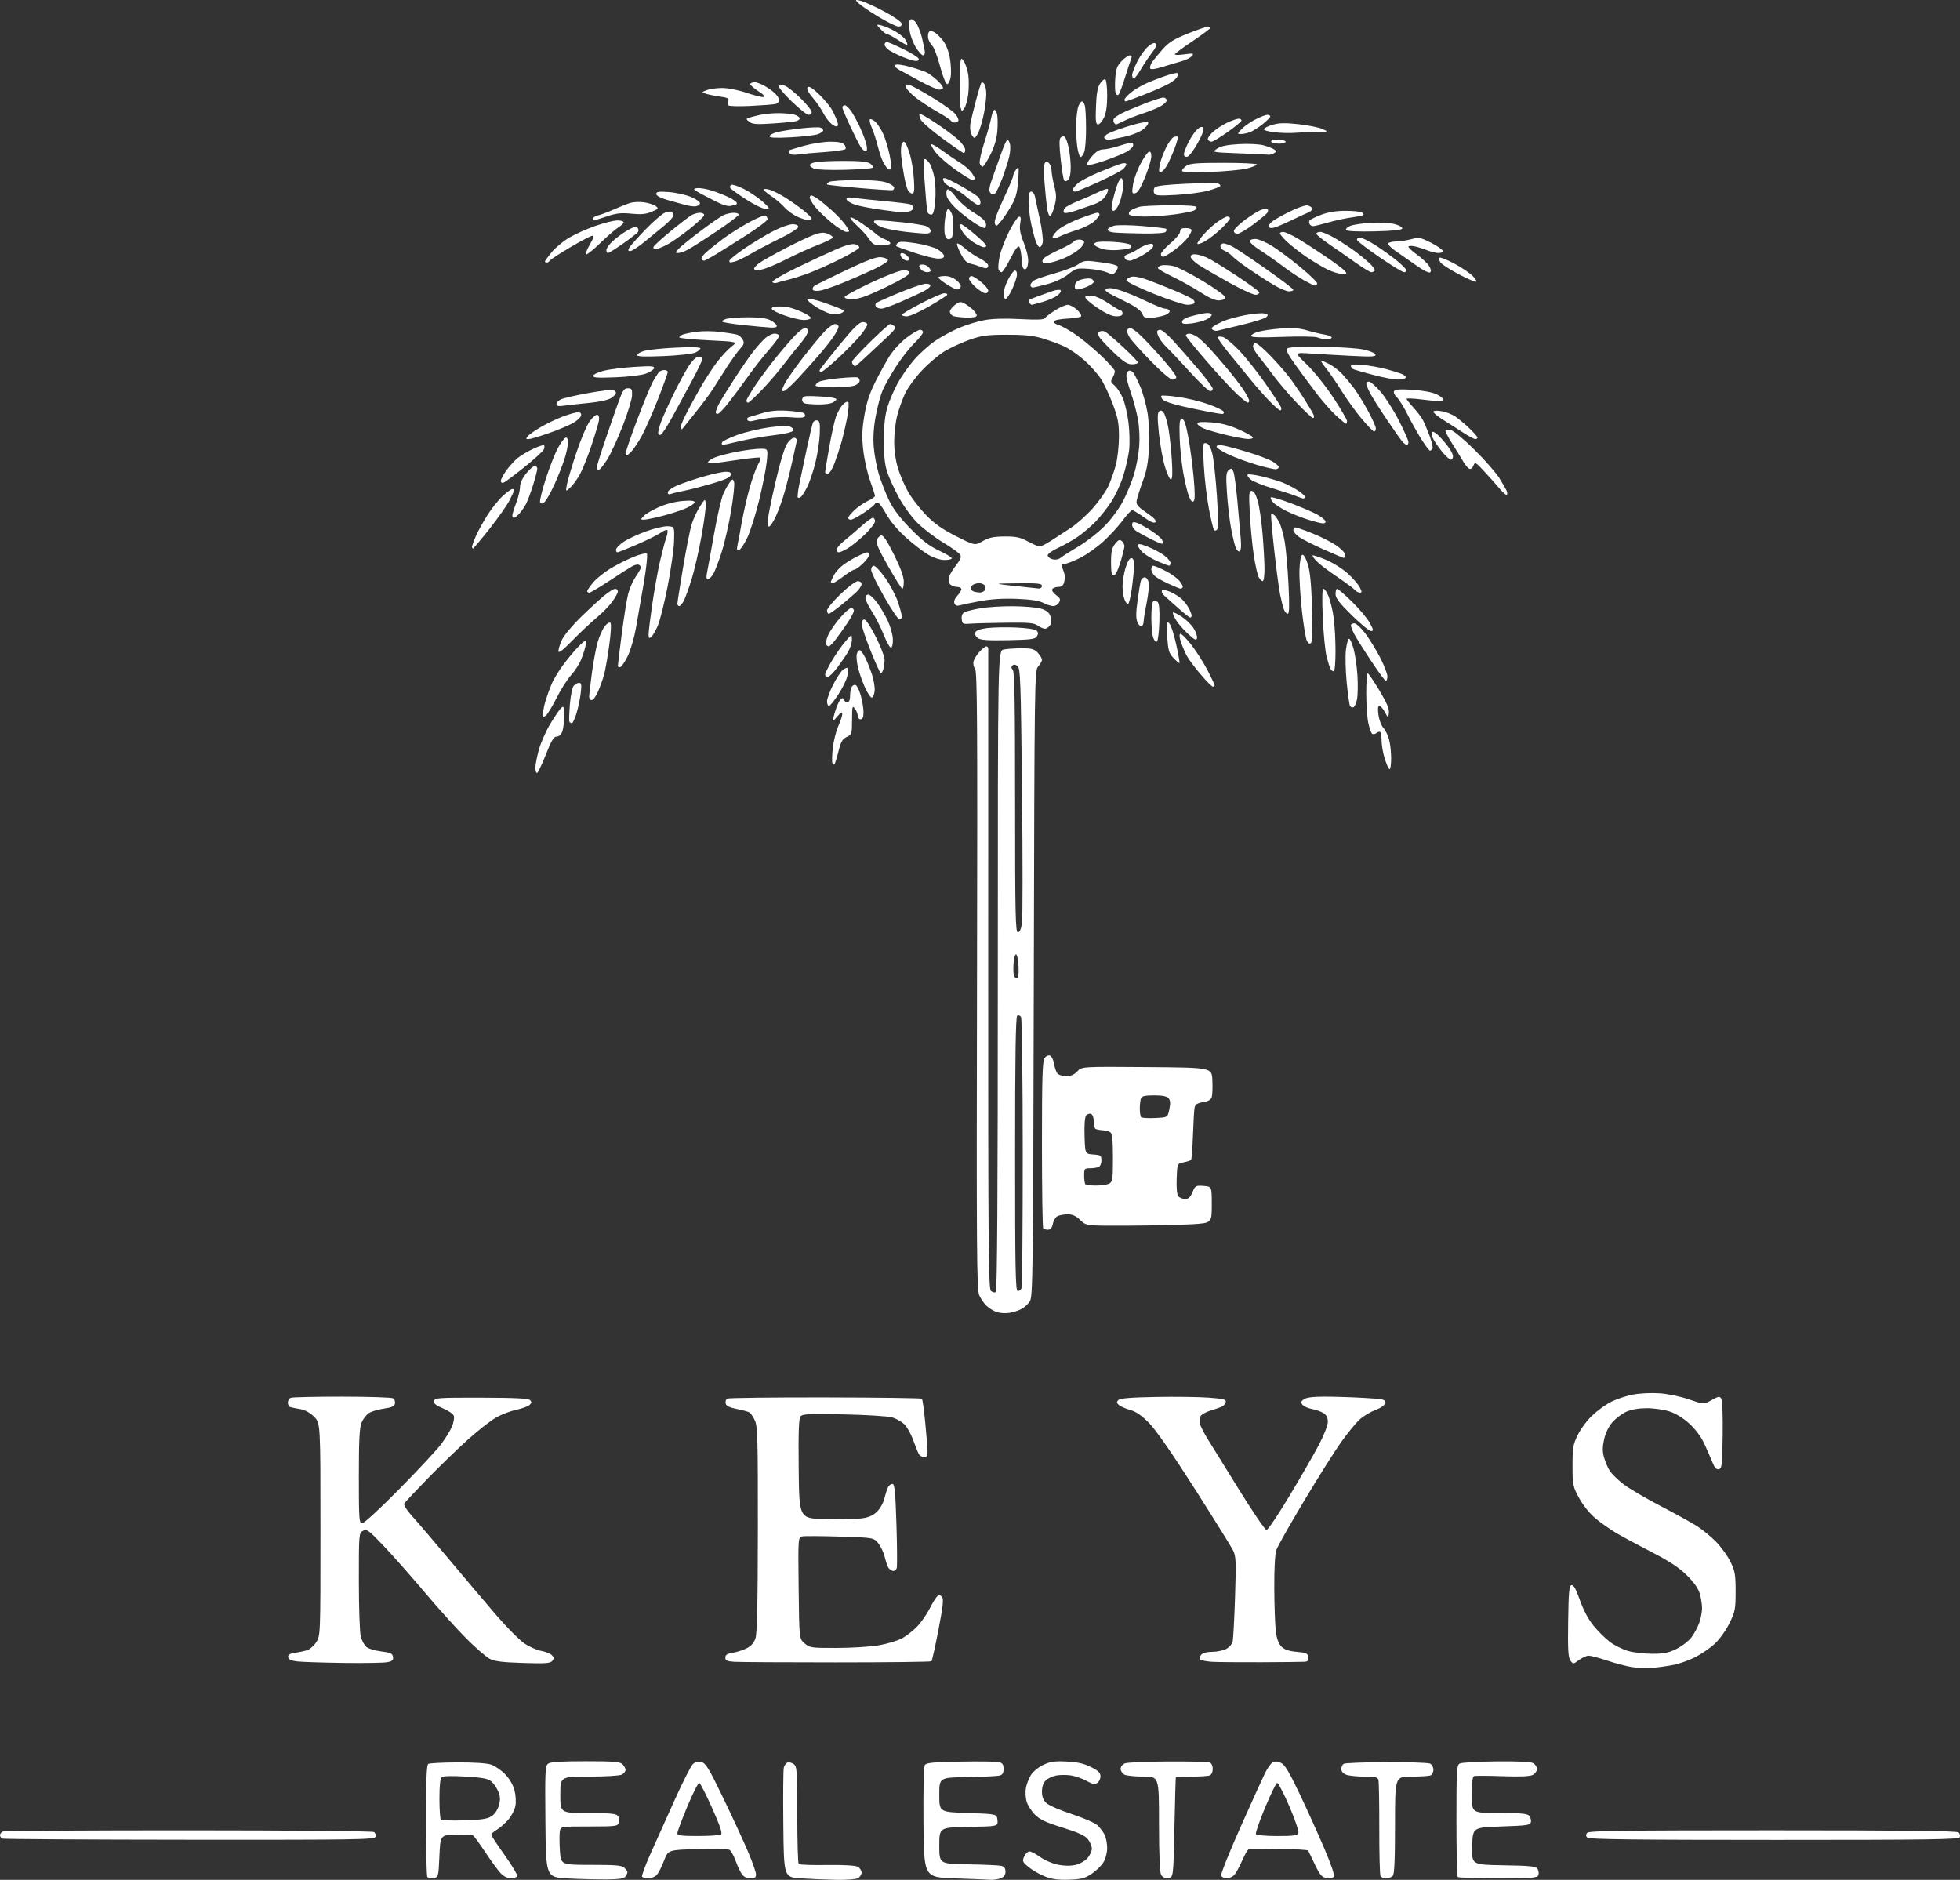 <?xml version="1.0" encoding="UTF-8" standalone="no"?>
<!-- Created with Inkscape (http://www.inkscape.org/) -->

<svg
   width="270.254mm"
   height="259.208mm"
   viewBox="0 0 270.254 259.208"
   version="1.1"
   id="svg1"
   xml:space="preserve"
   xmlns="http://www.w3.org/2000/svg"
   xmlns:svg="http://www.w3.org/2000/svg"><rect x="0" y="0" width="270.254" height="259.208" fill="#333333" stroke="none"/><defs
     id="defs1" /><path
     style="fill:#ffffff;fill-opacity:1"
     d="m 83.684,259.146 c -1.279,0.014 -3.694,-0.046 -5.368,-0.132 -3.043,-0.158 -3.043,-0.158 -3.113,-7.83 -0.064,-6.979 -0.03,-7.703 0.381,-8.004 0.321,-0.235 1.808,-0.331 5.145,-0.331 3.914,0 4.762,0.069 5.109,0.416 0.229,0.229 0.416,0.582 0.416,0.784 0,0.203 -0.23,0.492 -0.512,0.643 -0.288,0.154 -2.256,0.274 -4.498,0.274 -3.986,0 -3.986,0 -3.986,2.514 0,2.514 0,2.514 3.804,2.514 3.003,0 3.871,0.081 4.123,0.384 0.175,0.211 0.241,0.628 0.147,0.926 -0.163,0.514 -0.374,0.542 -4.092,0.542 -3.92,0 -3.92,0 -4.044,0.65 -0.068,0.357 -0.067,1.548 0.004,2.646 0.128,1.996 0.128,1.996 4.308,1.996 3.447,0 4.253,0.073 4.595,0.416 0.229,0.229 0.414,0.497 0.412,0.595 -0.002,0.099 -0.117,0.358 -0.255,0.576 -0.19,0.3 -0.817,0.403 -2.576,0.422 z m 31.625,0.057 c -1.356,-0.028 -3.536,-0.117 -4.846,-0.198 -2.381,-0.148 -2.381,-0.148 -2.455,-7.424 -0.041,-4.002 -0.012,-7.531 0.064,-7.842 0.076,-0.311 0.306,-0.631 0.512,-0.709 0.205,-0.079 0.592,0.017 0.859,0.212 0.449,0.328 0.486,0.86 0.489,6.971 0.002,3.639 0.09,6.703 0.196,6.809 0.106,0.106 1.857,0.168 3.891,0.139 2.277,-0.033 3.906,0.057 4.239,0.235 0.298,0.159 0.541,0.519 0.541,0.8 0,0.281 -0.23,0.634 -0.512,0.784 -0.281,0.151 -1.621,0.251 -2.977,0.224 z m 21.264,-0.006 c -0.391,-0.031 -2.615,-0.12 -4.944,-0.198 -4.233,-0.143 -4.233,-0.143 -4.298,-7.683 -0.038,-4.457 0.039,-7.703 0.188,-7.938 0.206,-0.323 1.127,-0.412 4.937,-0.481 2.577,-0.046 4.962,-0.014 5.302,0.071 0.473,0.119 0.617,0.338 0.617,0.939 0,0.595 -0.143,0.817 -0.595,0.923 -0.327,0.077 -2.322,0.168 -4.432,0.203 -3.836,0.064 -3.836,0.064 -3.836,2.445 0,2.381 0,2.381 3.969,2.514 3.969,0.132 3.969,0.132 4.051,0.985 0.082,0.853 0.082,0.853 -3.969,0.926 -4.051,0.073 -4.051,0.073 -4.051,2.587 0,2.514 0,2.514 3.969,2.578 2.183,0.035 4.237,0.127 4.564,0.203 0.422,0.099 0.595,0.332 0.595,0.802 0,0.468 -0.199,0.739 -0.679,0.921 -0.373,0.142 -0.998,0.233 -1.389,0.202 z m 10.818,-0.011 c -1.494,0.049 -2.341,-0.068 -3.331,-0.459 -0.73,-0.288 -1.739,-0.868 -2.241,-1.287 -0.841,-0.702 -0.889,-0.818 -0.596,-1.46 0.175,-0.383 0.5,-0.697 0.722,-0.697 0.223,0 0.889,0.351 1.48,0.779 0.591,0.428 1.692,0.903 2.445,1.054 0.883,0.178 1.745,0.188 2.428,0.029 0.582,-0.136 1.326,-0.557 1.654,-0.937 0.327,-0.38 0.595,-0.965 0.595,-1.301 0,-0.336 -0.243,-0.92 -0.539,-1.297 -0.402,-0.511 -1.296,-0.922 -3.51,-1.613 -2.352,-0.734 -3.15,-1.112 -3.831,-1.815 -0.473,-0.488 -0.977,-1.295 -1.12,-1.794 -0.143,-0.499 -0.186,-1.325 -0.096,-1.835 0.09,-0.51 0.393,-1.306 0.671,-1.769 0.283,-0.469 1.032,-1.095 1.696,-1.417 0.982,-0.475 1.545,-0.559 3.231,-0.48 1.506,0.071 2.39,0.269 3.365,0.755 1.035,0.516 1.323,0.797 1.323,1.292 0,0.348 -0.202,0.76 -0.45,0.916 -0.344,0.217 -0.689,0.149 -1.471,-0.291 -0.562,-0.316 -1.515,-0.653 -2.118,-0.75 -0.603,-0.096 -1.525,-0.095 -2.049,0.004 -0.524,0.098 -1.185,0.41 -1.468,0.693 -0.33,0.33 -0.514,0.877 -0.514,1.527 0,0.717 0.179,1.181 0.614,1.589 0.338,0.317 1.915,1.002 3.506,1.522 1.591,0.52 3.171,1.204 3.512,1.52 0.341,0.316 0.788,0.897 0.992,1.289 0.204,0.393 0.371,1.226 0.371,1.852 -5.8e-4,0.662 -0.217,1.493 -0.519,1.987 -0.285,0.467 -1.02,1.181 -1.633,1.587 -0.938,0.621 -1.434,0.749 -3.119,0.804 z M 59.786,258.935 c -0.369,0.043 -0.756,-0.007 -0.86,-0.11 -0.104,-0.104 -0.189,-3.614 -0.189,-7.802 0,-5.564 0.084,-7.665 0.312,-7.806 0.172,-0.106 1.987,-0.2 4.035,-0.209 2.336,-0.01 4.074,0.107 4.665,0.314 0.518,0.182 1.375,0.775 1.904,1.318 0.58,0.597 1.088,1.464 1.28,2.189 0.182,0.686 0.24,1.624 0.134,2.188 -0.102,0.543 -0.55,1.403 -0.996,1.911 -0.446,0.508 -1.154,1.126 -1.574,1.374 -0.42,0.248 -0.764,0.552 -0.764,0.676 0,0.123 0.842,1.404 1.872,2.846 1.03,1.442 1.796,2.744 1.704,2.894 -0.092,0.149 -0.496,0.272 -0.896,0.272 -0.455,0 -0.982,-0.273 -1.404,-0.728 -0.371,-0.4 -1.307,-1.68 -2.079,-2.844 -0.772,-1.164 -1.532,-2.207 -1.69,-2.317 -0.157,-0.11 -1.238,-0.17 -2.403,-0.132 -2.117,0.068 -2.117,0.068 -2.249,2.978 -0.131,2.879 -0.14,2.911 -0.804,2.989 z m 4.243,-7.931 c 2.401,-0.076 3.196,-0.199 3.768,-0.583 0.438,-0.294 0.834,-0.89 1,-1.506 0.21,-0.779 0.188,-1.225 -0.093,-1.889 -0.202,-0.478 -0.622,-1.096 -0.933,-1.373 -0.452,-0.402 -1.166,-0.541 -3.542,-0.689 -1.831,-0.114 -3.104,-0.086 -3.307,0.073 -0.226,0.177 -0.331,1.113 -0.331,2.96 0,1.486 0.089,2.792 0.198,2.903 0.109,0.111 1.568,0.158 3.241,0.105 z m 25.375,7.985 c -0.405,0 -0.8,-0.102 -0.878,-0.228 -0.077,-0.125 0.465,-1.584 1.206,-3.241 0.741,-1.657 2.234,-4.978 3.317,-7.379 1.084,-2.401 2.19,-4.59 2.458,-4.863 0.354,-0.361 0.682,-0.449 1.198,-0.319 0.613,0.154 1.03,0.84 3.033,4.996 1.278,2.65 2.814,5.977 3.415,7.395 0.6,1.417 1.092,2.816 1.092,3.109 0,0.412 -0.175,0.532 -0.779,0.532 -0.498,0 -0.923,-0.206 -1.18,-0.572 -0.22,-0.315 -0.612,-1.159 -0.869,-1.875 -0.258,-0.717 -0.65,-1.391 -0.871,-1.498 -0.221,-0.107 -2.206,-0.144 -4.411,-0.081 -4.009,0.114 -4.009,0.114 -4.578,1.602 -0.313,0.819 -0.76,1.699 -0.993,1.956 -0.233,0.257 -0.755,0.468 -1.161,0.468 z m 6.838,-5.825 c 1.564,-0.002 2.988,-0.096 3.165,-0.208 0.233,-0.148 -0.094,-1.133 -1.202,-3.616 -0.837,-1.877 -1.639,-3.451 -1.781,-3.498 -0.142,-0.047 -0.881,1.406 -1.642,3.229 -0.761,1.823 -1.384,3.491 -1.384,3.706 0,0.321 0.511,0.39 2.844,0.387 z m 64.841,5.775 c -0.494,0.057 -0.796,-0.079 -0.992,-0.446 -0.178,-0.333 -0.282,-2.927 -0.282,-7.027 0,-6.5 0,-6.5 -2.134,-6.5 -1.174,0 -2.364,-0.123 -2.646,-0.274 -0.281,-0.151 -0.512,-0.511 -0.512,-0.8 0,-0.305 0.254,-0.623 0.604,-0.756 0.332,-0.126 3.004,-0.241 5.937,-0.256 2.934,-0.014 5.519,0.045 5.746,0.132 0.237,0.091 0.413,0.472 0.413,0.895 0,0.428 -0.175,0.804 -0.419,0.898 -0.23,0.088 -1.361,0.161 -2.514,0.161 -1.152,0 -2.12,0.03 -2.15,0.066 -0.03,0.036 -0.119,3.162 -0.198,6.945 -0.144,6.879 -0.144,6.879 -0.853,6.961 z m 8.069,0.05 c -0.346,0 -0.693,-0.168 -0.772,-0.373 -0.079,-0.205 1.121,-3.212 2.667,-6.681 1.545,-3.469 3.072,-6.836 3.393,-7.481 0.32,-0.645 0.782,-1.294 1.025,-1.441 0.306,-0.185 0.658,-0.169 1.143,0.052 0.542,0.247 1.12,1.2 2.56,4.219 1.023,2.145 2.566,5.557 3.43,7.582 0.947,2.22 1.475,3.778 1.329,3.923 -0.133,0.133 -0.583,0.202 -1.001,0.155 -0.643,-0.073 -0.889,-0.351 -1.601,-1.807 -0.463,-0.946 -0.885,-1.826 -0.939,-1.956 -0.053,-0.13 -1.878,-0.221 -4.053,-0.203 -2.176,0.018 -4.052,0.035 -4.169,0.037 -0.117,0.003 -0.515,0.689 -0.883,1.526 -0.369,0.837 -0.857,1.73 -1.085,1.984 -0.228,0.255 -0.698,0.463 -1.044,0.463 z m 6.952,-5.821 c 2.261,0 2.8,-0.076 2.929,-0.411 0.087,-0.226 -0.48,-1.894 -1.26,-3.706 -0.78,-1.812 -1.539,-3.255 -1.687,-3.206 -0.148,0.049 -0.9,1.6 -1.67,3.448 -0.77,1.847 -1.329,3.475 -1.241,3.617 0.088,0.142 1.406,0.258 2.93,0.258 z m 15.02,5.821 c -0.326,0 -0.674,-0.131 -0.773,-0.292 -0.099,-0.16 -0.175,-3.107 -0.169,-6.548 0.006,-3.441 -0.047,-6.465 -0.118,-6.72 -0.107,-0.383 -0.442,-0.463 -1.946,-0.463 -0.999,0 -2.122,-0.116 -2.496,-0.258 -0.411,-0.156 -0.679,-0.463 -0.679,-0.778 0,-0.286 0.149,-0.614 0.331,-0.728 0.182,-0.115 2.831,-0.218 5.887,-0.23 3.056,-0.012 5.765,0.079 6.019,0.202 0.255,0.123 0.463,0.505 0.463,0.848 0,0.343 -0.188,0.696 -0.419,0.784 -0.23,0.088 -1.421,0.161 -2.646,0.161 -2.227,0 -2.227,0 -2.227,6.694 0,4.854 -0.087,6.781 -0.318,7.011 -0.175,0.175 -0.584,0.318 -0.91,0.318 z m 15.436,0 c -2.963,0 -5.468,-0.079 -5.565,-0.176 -0.097,-0.097 -0.176,-3.605 -0.176,-7.796 0,-6.99 0.038,-7.639 0.463,-7.858 0.255,-0.131 2.511,-0.261 5.014,-0.29 2.893,-0.033 4.749,0.054 5.093,0.238 0.298,0.16 0.542,0.52 0.542,0.801 0,0.281 -0.26,0.65 -0.578,0.82 -0.395,0.212 -1.71,0.269 -4.167,0.183 -1.974,-0.07 -3.738,-0.075 -3.92,-0.013 -0.233,0.08 -0.331,0.848 -0.331,2.605 0,2.491 0,2.491 3.804,2.491 3.003,0 3.871,0.081 4.123,0.384 0.175,0.211 0.278,0.598 0.228,0.86 -0.082,0.425 -0.51,0.49 -4.057,0.608 -3.966,0.132 -3.966,0.132 -4.041,2.706 -0.076,2.573 -0.076,2.573 4.337,2.646 3.721,0.061 4.455,0.14 4.682,0.5 0.148,0.235 0.194,0.622 0.103,0.86 -0.146,0.381 -0.81,0.433 -5.554,0.433 z M 26.136,253.676 C 12.125,253.664 0.513,253.595 0.331,253.522 0.149,253.448 0,253.232 0,253.042 c 0,-0.191 0.188,-0.419 0.419,-0.507 0.23,-0.088 11.749,-0.159 25.598,-0.157 14.116,0.002 25.342,0.107 25.549,0.238 0.203,0.129 0.296,0.424 0.207,0.657 -0.148,0.385 -2.511,0.422 -25.637,0.403 z m 218.496,0.021 c -19.156,0 -25.528,-0.077 -25.762,-0.311 -0.227,-0.227 -0.233,-0.406 -0.021,-0.661 0.237,-0.286 4.924,-0.35 25.605,-0.35 18.357,0 25.396,0.082 25.612,0.297 0.163,0.163 0.234,0.461 0.157,0.661 -0.118,0.306 -4.212,0.365 -25.591,0.365 z m -16.826,-23.723 c -0.8,0.068 -2.091,0.016 -2.867,-0.116 -0.777,-0.132 -2.297,-0.537 -3.379,-0.9 -1.082,-0.363 -2.208,-0.66 -2.501,-0.66 -0.294,0 -0.896,0.268 -1.339,0.595 -0.796,0.589 -0.809,0.589 -1.186,0.074 -0.306,-0.418 -0.367,-1.489 -0.309,-5.42 0.06,-4.107 0.136,-4.911 0.469,-4.974 0.281,-0.053 0.618,0.554 1.153,2.072 0.478,1.358 1.164,2.647 1.865,3.508 0.61,0.748 1.614,1.746 2.232,2.217 0.618,0.471 1.735,1.038 2.482,1.26 0.748,0.222 2.267,0.404 3.376,0.404 1.631,0 2.275,-0.129 3.37,-0.674 0.744,-0.371 1.665,-1.083 2.047,-1.583 0.381,-0.5 0.867,-1.402 1.08,-2.005 0.213,-0.603 0.387,-1.514 0.387,-2.024 0,-0.511 -0.143,-1.418 -0.319,-2.017 -0.213,-0.727 -0.812,-1.573 -1.801,-2.544 -1.069,-1.049 -2.401,-1.927 -4.775,-3.147 -1.81,-0.93 -4.006,-2.111 -4.879,-2.624 -0.873,-0.513 -2.191,-1.439 -2.929,-2.058 -0.812,-0.682 -1.7,-1.787 -2.249,-2.8 -0.87,-1.604 -0.908,-1.79 -0.908,-4.452 0,-2.498 0.074,-2.928 0.731,-4.266 0.402,-0.818 1.309,-2.029 2.015,-2.69 0.707,-0.661 1.87,-1.498 2.585,-1.861 0.715,-0.363 2.047,-0.806 2.958,-0.985 0.944,-0.186 2.536,-0.266 3.698,-0.186 1.181,0.081 2.899,0.436 4.08,0.844 2.039,0.704 2.039,0.704 3.111,0.096 0.929,-0.527 1.106,-0.555 1.331,-0.211 0.151,0.231 0.232,2.328 0.194,5.024 -0.059,4.185 -0.11,4.635 -0.533,4.717 -0.334,0.064 -0.582,-0.2 -0.868,-0.923 -0.22,-0.557 -0.722,-1.711 -1.117,-2.566 -0.451,-0.975 -1.222,-2.014 -2.074,-2.793 -0.855,-0.782 -1.869,-1.405 -2.745,-1.688 -0.764,-0.247 -2.178,-0.446 -3.144,-0.443 -1.122,0.004 -2.138,0.18 -2.816,0.488 -0.583,0.265 -1.436,0.91 -1.896,1.433 -0.523,0.596 -0.953,1.476 -1.15,2.358 -0.233,1.04 -0.24,1.683 -0.026,2.464 0.159,0.581 0.509,1.414 0.777,1.851 0.269,0.437 1.133,1.286 1.921,1.887 0.788,0.602 3.1,1.96 5.137,3.019 2.037,1.059 4.299,2.308 5.027,2.775 0.728,0.467 1.892,1.427 2.588,2.132 0.696,0.705 1.589,1.941 1.984,2.746 0.637,1.297 0.719,1.766 0.719,4.114 0,2.455 -0.063,2.779 -0.86,4.398 -0.487,0.99 -1.366,2.215 -2.028,2.825 -0.643,0.592 -1.863,1.427 -2.712,1.855 -0.849,0.428 -2.198,0.903 -2.999,1.056 -0.8,0.153 -2.11,0.334 -2.91,0.402 z M 47.329,229.297 c -2.82,-0.038 -5.662,-0.13 -6.316,-0.204 -0.837,-0.095 -1.213,-0.267 -1.273,-0.583 -0.064,-0.338 0.163,-0.486 0.924,-0.604 0.555,-0.086 1.303,-0.243 1.662,-0.349 0.359,-0.106 0.925,-0.596 1.257,-1.089 0.603,-0.896 0.603,-0.896 0.603,-15.567 0,-14.672 0,-14.672 -0.879,-15.55 -0.566,-0.566 -1.248,-0.94 -1.918,-1.052 -0.572,-0.096 -1.188,-0.22 -1.37,-0.277 -0.182,-0.057 -0.331,-0.332 -0.331,-0.613 0,-0.28 0.188,-0.581 0.419,-0.67 0.23,-0.088 3.415,-0.159 7.078,-0.157 3.662,0.002 6.82,0.106 7.016,0.23 0.196,0.124 0.314,0.449 0.262,0.72 -0.073,0.377 -0.436,0.543 -1.536,0.702 -0.793,0.114 -1.724,0.393 -2.07,0.619 -0.346,0.226 -0.797,0.815 -1.003,1.309 -0.289,0.691 -0.375,2.387 -0.375,7.388 0,6.004 0.035,6.491 0.463,6.495 0.255,0.002 2.56,-2.125 5.124,-4.727 2.563,-2.602 5.149,-5.378 5.746,-6.168 0.597,-0.79 1.273,-1.887 1.502,-2.436 0.23,-0.55 0.349,-1.215 0.266,-1.477 -0.083,-0.263 -0.753,-0.727 -1.487,-1.033 -0.992,-0.412 -1.312,-0.676 -1.245,-1.024 0.085,-0.434 0.57,-0.468 6.503,-0.456 4.639,0.01 6.5,0.102 6.731,0.333 0.249,0.249 0.235,0.397 -0.066,0.674 -0.212,0.195 -1.04,0.494 -1.841,0.664 -0.8,0.171 -2.056,0.654 -2.791,1.074 -0.735,0.42 -2.461,1.771 -3.836,3.003 -1.375,1.232 -3.877,3.654 -5.56,5.383 -1.682,1.729 -3.146,3.288 -3.251,3.466 -0.117,0.196 0.356,0.928 1.207,1.869 0.77,0.851 3.126,3.612 5.236,6.135 2.11,2.523 4.968,5.899 6.35,7.5 1.382,1.602 3.076,3.299 3.764,3.771 0.688,0.472 1.732,0.94 2.32,1.04 0.589,0.099 1.25,0.361 1.471,0.582 0.325,0.325 0.338,0.476 0.068,0.801 -0.277,0.333 -0.953,0.381 -4.044,0.284 -2.843,-0.089 -3.917,-0.224 -4.59,-0.577 -0.483,-0.253 -1.916,-1.495 -3.184,-2.759 -1.268,-1.264 -3.864,-4.144 -5.769,-6.4 -1.905,-2.256 -4.471,-5.157 -5.704,-6.448 -2.041,-2.138 -2.291,-2.32 -2.812,-2.041 -0.562,0.301 -0.571,0.411 -0.57,6.977 8.12e-4,3.669 0.121,7.1 0.266,7.624 0.146,0.524 0.484,1.151 0.752,1.394 0.268,0.243 1.19,0.528 2.049,0.635 1.317,0.164 1.574,0.282 1.642,0.757 0.065,0.455 -0.093,0.596 -0.825,0.733 -0.498,0.093 -3.213,0.139 -6.033,0.101 z m 68.073,-0.074 c -7.082,0 -13.441,-0.036 -14.132,-0.081 -1.03,-0.066 -1.257,-0.171 -1.257,-0.583 0,-0.377 0.247,-0.541 0.992,-0.656 0.546,-0.084 1.409,-0.358 1.918,-0.608 0.634,-0.312 1.025,-0.746 1.242,-1.38 0.228,-0.669 0.32,-4.833 0.331,-15.041 0.013,-12.489 -0.035,-14.219 -0.414,-15.019 -0.236,-0.497 -0.563,-0.988 -0.728,-1.091 -0.164,-0.103 -0.953,-0.319 -1.754,-0.48 -1.048,-0.211 -1.481,-0.426 -1.547,-0.769 -0.051,-0.262 0.043,-0.56 0.208,-0.662 0.165,-0.102 6.239,-0.176 13.498,-0.164 7.259,0.012 13.269,0.093 13.356,0.18 0.087,0.087 0.29,1.516 0.451,3.175 0.161,1.659 0.307,3.433 0.326,3.942 0.028,0.744 -0.064,0.926 -0.466,0.926 -0.275,0 -0.602,-0.179 -0.726,-0.397 -0.124,-0.218 -0.481,-1.102 -0.793,-1.965 -0.312,-0.862 -0.864,-1.843 -1.228,-2.18 -0.364,-0.337 -1.091,-0.749 -1.617,-0.917 -0.537,-0.171 -3.456,-0.357 -6.658,-0.425 -4.794,-0.101 -5.753,-0.059 -6.024,0.268 -0.239,0.288 -0.304,2.152 -0.252,7.235 0.071,6.847 0.071,6.847 3.643,6.928 1.965,0.045 4.193,0.007 4.952,-0.084 0.992,-0.119 1.6,-0.37 2.16,-0.894 0.455,-0.425 0.902,-1.216 1.073,-1.9 0.161,-0.645 0.393,-1.351 0.515,-1.569 0.122,-0.218 0.387,-0.397 0.589,-0.397 0.297,0 0.402,1.072 0.545,5.556 0.098,3.056 0.117,5.771 0.043,6.034 -0.074,0.263 -0.319,0.442 -0.546,0.397 -0.227,-0.045 -0.511,-0.26 -0.633,-0.478 -0.122,-0.218 -0.347,-0.901 -0.5,-1.517 -0.154,-0.616 -0.562,-1.45 -0.908,-1.852 -0.629,-0.732 -0.629,-0.732 -5.216,-0.876 -2.523,-0.079 -4.861,-0.094 -5.195,-0.033 -0.607,0.111 -0.607,0.111 -0.529,7.113 0.078,7.002 0.078,7.002 0.821,7.64 0.711,0.611 0.904,0.638 4.498,0.629 2.066,-0.005 4.656,-0.17 5.757,-0.366 1.101,-0.196 2.495,-0.609 3.1,-0.918 0.604,-0.308 1.564,-1.044 2.132,-1.636 0.568,-0.591 1.358,-1.717 1.755,-2.502 0.397,-0.785 0.873,-1.552 1.058,-1.706 0.241,-0.2 0.424,-0.172 0.648,0.098 0.243,0.293 0.134,1.296 -0.494,4.545 -0.443,2.293 -0.876,4.238 -0.961,4.324 -0.086,0.085 -5.95,0.155 -13.031,0.155 z m 58.43,-0.021 c -2.983,0.011 -6.019,-0.016 -6.747,-0.061 -0.728,-0.045 -1.431,-0.189 -1.563,-0.32 -0.144,-0.142 -0.104,-0.402 0.099,-0.646 0.212,-0.255 0.777,-0.408 1.51,-0.408 0.644,0 1.508,-0.174 1.918,-0.386 0.411,-0.212 0.819,-0.659 0.906,-0.992 0.088,-0.333 0.239,-3.108 0.338,-6.165 0.161,-5.007 0.132,-5.651 -0.289,-6.482 -0.257,-0.508 -2.626,-4.312 -5.265,-8.455 -3.029,-4.756 -5.339,-8.086 -6.266,-9.035 -1.05,-1.075 -1.803,-1.598 -2.646,-1.837 -0.648,-0.184 -1.352,-0.493 -1.564,-0.686 -0.309,-0.282 -0.32,-0.418 -0.054,-0.684 0.235,-0.236 1.735,-0.358 5.148,-0.421 2.649,-0.049 5.924,-0.007 7.278,0.092 2.019,0.148 2.447,0.254 2.381,0.589 -0.044,0.225 -0.259,0.504 -0.477,0.62 -0.218,0.116 -0.922,0.367 -1.563,0.558 -0.641,0.19 -1.284,0.536 -1.428,0.768 -0.144,0.232 -0.189,0.708 -0.101,1.058 0.088,0.35 0.565,1.291 1.059,2.091 0.494,0.8 2.448,3.956 4.342,7.011 1.894,3.056 3.597,5.556 3.786,5.556 0.188,0 1.611,-2.113 3.162,-4.697 1.551,-2.583 3.377,-5.753 4.057,-7.043 0.704,-1.336 1.237,-2.701 1.237,-3.169 0,-0.562 -0.188,-0.943 -0.595,-1.205 -0.327,-0.211 -1.038,-0.464 -1.578,-0.563 -0.541,-0.099 -1.131,-0.359 -1.313,-0.577 -0.27,-0.326 -0.239,-0.465 0.173,-0.766 0.343,-0.251 1.269,-0.368 2.9,-0.367 1.318,6.6e-4 3.742,0.079 5.386,0.173 2.767,0.159 2.984,0.211 2.91,0.688 -0.053,0.345 -0.512,0.68 -1.381,1.009 -0.716,0.271 -1.709,0.883 -2.206,1.361 -0.498,0.478 -1.591,1.821 -2.429,2.985 -0.838,1.164 -3.13,4.796 -5.091,8.07 -1.962,3.274 -3.706,6.358 -3.876,6.853 -0.192,0.557 -0.301,2.57 -0.287,5.292 0.012,2.416 0.108,5.08 0.213,5.921 0.13,1.043 0.377,1.715 0.776,2.114 0.42,0.42 1.013,0.623 2.102,0.72 1.323,0.118 1.528,0.211 1.601,0.73 0.066,0.461 -0.054,0.606 -0.529,0.641 -0.338,0.025 -3.054,0.055 -6.038,0.066 z M 139.162,181.032 c -0.504,0.077 -1.26,0.034 -1.679,-0.096 -0.419,-0.13 -1.06,-0.51 -1.423,-0.845 -0.364,-0.335 -0.835,-1.018 -1.048,-1.517 -0.335,-0.787 -0.375,-6.583 -0.297,-43.417 0.075,-35.575 0.031,-42.579 -0.27,-42.943 -0.201,-0.243 -0.293,-0.698 -0.207,-1.033 0.085,-0.329 0.46,-0.926 0.834,-1.326 0.374,-0.4 0.795,-0.728 0.934,-0.728 0.14,0 0.256,0.149 0.259,0.331 0.003,0.182 5.7e-4,20.108 -0.005,44.281 -0.009,38.434 0.038,43.991 0.38,44.274 0.215,0.178 0.515,0.247 0.667,0.153 0.19,-0.117 0.276,-13.933 0.276,-44.307 0,-44.137 0,-44.137 0.827,-44.302 0.455,-0.091 1.565,-0.165 2.467,-0.165 1.373,0 1.734,0.1 2.216,0.612 0.316,0.337 0.575,0.776 0.575,0.975 0,0.2 -0.231,0.609 -0.513,0.909 -0.503,0.535 -0.515,1.422 -0.611,43.71 -0.091,40.064 -0.13,43.212 -0.547,43.849 -0.247,0.377 -0.78,0.857 -1.184,1.066 -0.404,0.209 -1.147,0.443 -1.651,0.52 z m 1.171,-3.006 c 0.203,0 0.441,-0.188 0.529,-0.419 0.088,-0.23 0.159,-8.654 0.157,-18.719 -0.002,-10.065 -0.108,-18.465 -0.235,-18.665 -0.127,-0.201 -0.363,-0.283 -0.525,-0.183 -0.211,0.131 -0.294,5.501 -0.294,19.084 0,15.98 0.057,18.902 0.369,18.902 z m -0.1,-43.127 c 0.182,0 0.257,-0.598 0.207,-1.654 -0.043,-0.909 -0.198,-1.654 -0.343,-1.654 -0.146,0 -0.301,0.58 -0.347,1.289 -0.045,0.709 -0.019,1.453 0.058,1.654 0.077,0.2 0.268,0.364 0.425,0.364 z m 0.112,-6.35 c 0.251,0 0.445,-0.427 0.57,-1.257 0.104,-0.691 0.107,-8.877 0.006,-18.19 -0.166,-15.323 -0.225,-16.965 -0.622,-17.265 -0.293,-0.222 -0.526,-0.244 -0.704,-0.066 -0.178,0.178 -0.161,0.371 0.052,0.583 0.241,0.241 0.318,4.657 0.318,18.256 0,15.43 0.053,17.939 0.381,17.939 z m 4.168,41.01 c -0.27,0 -0.571,-0.079 -0.668,-0.176 -0.097,-0.097 -0.176,-5.313 -0.176,-11.591 0,-9.188 0.07,-11.51 0.359,-11.905 0.201,-0.274 0.533,-0.423 0.755,-0.338 0.218,0.084 0.468,0.59 0.555,1.125 0.087,0.535 0.297,1.141 0.468,1.346 0.17,0.205 0.718,0.373 1.216,0.373 0.628,0 1.095,-0.204 1.523,-0.665 0.616,-0.665 0.616,-0.665 9.579,-0.595 8.962,0.07 8.962,0.07 9.042,1.781 0.044,0.941 0.015,1.973 -0.065,2.292 -0.108,0.432 -0.416,0.626 -1.206,0.759 -0.797,0.135 -1.089,0.321 -1.177,0.751 -0.065,0.315 -0.166,2.033 -0.226,3.82 -0.06,1.786 -0.179,3.318 -0.265,3.404 -0.086,0.086 -0.549,0.236 -1.03,0.334 -0.873,0.178 -0.873,0.178 -0.951,2.243 -0.049,1.295 0.037,2.204 0.231,2.437 0.17,0.204 0.59,0.372 0.934,0.372 0.467,0 0.725,-0.239 1.019,-0.942 0.374,-0.895 0.45,-0.938 1.525,-0.86 1.131,0.082 1.131,0.082 1.131,2.595 0,2.514 0,2.514 -2.646,2.681 -1.455,0.092 -5.35,0.181 -8.656,0.198 -6.01,0.031 -6.01,0.031 -6.822,-0.763 -0.592,-0.579 -1.065,-0.794 -1.746,-0.794 -0.514,0 -1.149,0.115 -1.411,0.255 -0.262,0.14 -0.549,0.617 -0.637,1.058 -0.11,0.549 -0.316,0.803 -0.652,0.803 z m 6.625,-6.085 c 0.713,0 1.527,-0.123 1.808,-0.274 0.464,-0.248 0.512,-0.582 0.512,-3.539 0,-2.303 -0.098,-3.339 -0.331,-3.515 -0.182,-0.137 -0.669,-0.27 -1.082,-0.296 -0.413,-0.026 -0.86,-0.114 -0.992,-0.196 -0.133,-0.082 -0.241,-0.546 -0.241,-1.031 0,-0.52 -0.155,-0.942 -0.378,-1.027 -0.208,-0.08 -0.51,0.015 -0.672,0.21 -0.183,0.22 -0.265,1.291 -0.218,2.829 0.076,2.474 0.076,2.474 1.201,2.555 1.039,0.075 1.124,0.138 1.124,0.832 0,0.44 -0.173,0.817 -0.419,0.911 -0.23,0.088 -0.766,0.161 -1.191,0.161 -0.719,0 -0.772,0.07 -0.772,1.014 0,0.558 0.079,1.094 0.176,1.191 0.097,0.097 0.76,0.176 1.473,0.176 z m 8.129,-9.316 c 1.731,-0.077 1.731,-0.077 1.966,-1.196 0.17,-0.809 0.143,-1.231 -0.098,-1.521 -0.233,-0.281 -0.831,-0.402 -1.993,-0.402 -1.269,0 -1.697,0.098 -1.82,0.419 -0.088,0.23 -0.161,0.865 -0.161,1.411 0,0.546 0.084,1.077 0.187,1.18 0.103,0.103 0.966,0.153 1.918,0.11 z M 74.039,106.589 c -0.121,0 -0.22,-0.33 -0.22,-0.733 0,-0.403 0.22,-1.527 0.489,-2.498 0.269,-0.97 0.993,-2.598 1.609,-3.618 0.616,-1.019 1.289,-1.994 1.495,-2.165 0.316,-0.262 0.375,-0.08 0.375,1.159 0,0.809 -0.116,1.776 -0.258,2.149 -0.154,0.406 -0.464,0.679 -0.77,0.679 -0.4,0 -0.729,0.548 -1.506,2.514 -0.547,1.382 -1.094,2.514 -1.215,2.514 z m 117.568,-0.529 c -0.119,0 -0.417,-0.636 -0.661,-1.412 -0.245,-0.777 -0.445,-1.888 -0.445,-2.469 0,-0.581 -0.078,-1.135 -0.174,-1.231 -0.096,-0.096 -0.329,-0.046 -0.518,0.111 -0.189,0.157 -0.458,0.214 -0.598,0.128 -0.14,-0.087 -0.383,-0.758 -0.541,-1.491 -0.157,-0.733 -0.286,-2.578 -0.286,-4.099 0,-1.521 0.089,-2.763 0.198,-2.761 0.109,0.002 0.833,1.063 1.607,2.356 1.014,1.692 1.384,2.563 1.319,3.104 -0.09,0.752 -0.09,0.752 -0.556,-0.107 -0.256,-0.473 -0.598,-0.86 -0.76,-0.86 -0.198,0 -0.238,0.406 -0.124,1.242 0.094,0.683 0.396,1.487 0.672,1.786 0.276,0.299 0.632,1.02 0.79,1.602 0.159,0.582 0.289,1.743 0.29,2.58 8.2e-4,0.837 -0.096,1.521 -0.215,1.521 z m -76.556,-0.662 c -0.086,0.086 -0.212,0.002 -0.281,-0.186 -0.069,-0.188 -0.042,-1.117 0.059,-2.064 0.101,-0.947 0.44,-2.301 0.754,-3.01 0.313,-0.709 0.566,-1.482 0.56,-1.718 -0.007,-0.306 -0.205,-0.201 -0.688,0.364 -0.678,0.794 -0.678,0.794 -0.502,0.015 0.097,-0.429 0.341,-1.173 0.542,-1.654 0.201,-0.481 0.491,-0.875 0.643,-0.875 0.153,0 0.278,0.119 0.278,0.265 0,0.146 0.179,0.265 0.397,0.265 0.262,0 0.397,-0.262 0.397,-0.772 0,-0.425 0.072,-0.96 0.161,-1.191 0.088,-0.23 0.322,-0.419 0.519,-0.419 0.203,0 0.535,0.595 0.765,1.371 0.224,0.754 0.407,1.826 0.407,2.381 0,0.722 -0.113,1.01 -0.397,1.01 -0.218,0 -0.397,-0.215 -0.397,-0.479 0,-0.263 -0.175,-0.71 -0.388,-0.992 -0.353,-0.466 -0.389,-0.325 -0.397,1.522 -0.008,1.957 -0.036,2.049 -0.736,2.382 -0.59,0.28 -0.805,0.657 -1.135,1.987 -0.224,0.902 -0.477,1.711 -0.563,1.797 z M 78.851,99.709 c -0.131,0 -0.286,-0.089 -0.343,-0.198 -0.057,-0.109 -0.027,-1.172 0.068,-2.362 0.095,-1.19 0.328,-2.351 0.518,-2.58 0.19,-0.229 0.526,-0.416 0.746,-0.416 0.328,0 0.371,0.253 0.238,1.389 -0.09,0.764 -0.349,2.014 -0.576,2.778 -0.227,0.764 -0.52,1.389 -0.651,1.389 z m -3.554,-1.077 c -0.363,0.302 -0.419,0.264 -0.417,-0.279 0.002,-0.345 0.17,-1.163 0.373,-1.818 0.204,-0.655 0.571,-1.667 0.816,-2.249 0.245,-0.582 0.928,-1.713 1.516,-2.514 0.589,-0.8 1.494,-1.902 2.012,-2.447 0.518,-0.546 1.025,-0.992 1.125,-0.992 0.101,0 0.093,0.387 -0.016,0.86 -0.11,0.473 -0.395,1.322 -0.635,1.888 -0.24,0.565 -0.849,1.485 -1.354,2.045 -0.505,0.559 -1.387,1.949 -1.96,3.088 -0.573,1.139 -1.23,2.228 -1.461,2.419 z M 186.621,97.519 c -0.168,0.056 -0.381,-0.02 -0.472,-0.168 -0.092,-0.149 -0.299,-1.614 -0.46,-3.258 -0.161,-1.643 -0.207,-3.671 -0.103,-4.506 0.104,-0.835 0.297,-1.519 0.428,-1.519 0.131,0 0.411,0.625 0.623,1.389 0.212,0.764 0.45,2.401 0.53,3.638 0.08,1.237 0.059,2.715 -0.048,3.286 -0.106,0.57 -0.331,1.082 -0.499,1.138 z m -72.315,-0.191 c -0.149,0 -0.27,-0.279 -0.27,-0.619 0,-0.341 0.357,-1.334 0.794,-2.208 0.437,-0.874 1.033,-1.805 1.325,-2.069 0.292,-0.264 0.604,-0.407 0.693,-0.318 0.089,0.089 0.086,0.57 -0.008,1.069 -0.094,0.499 -0.641,1.635 -1.217,2.526 -0.576,0.891 -1.168,1.619 -1.317,1.619 z m -32.714,-0.794 c -0.2,0 -0.362,-0.208 -0.359,-0.463 0.003,-0.255 0.173,-1.727 0.379,-3.271 0.206,-1.545 0.566,-3.471 0.802,-4.281 0.235,-0.81 0.675,-1.787 0.978,-2.171 0.314,-0.399 0.649,-0.6 0.781,-0.468 0.132,0.132 0.057,1.474 -0.175,3.128 -0.223,1.593 -0.532,3.373 -0.687,3.955 -0.155,0.582 -0.523,1.624 -0.818,2.315 -0.295,0.691 -0.701,1.257 -0.901,1.257 z m 38.636,-0.342 c -0.16,0.052 -0.599,-0.593 -0.977,-1.435 -0.377,-0.842 -0.816,-2.109 -0.974,-2.818 -0.158,-0.708 -0.217,-1.512 -0.13,-1.786 0.087,-0.274 0.267,-0.498 0.4,-0.498 0.133,0 0.466,0.446 0.74,0.992 0.274,0.546 0.701,1.612 0.949,2.37 0.248,0.758 0.413,1.761 0.367,2.229 -0.046,0.468 -0.215,0.893 -0.374,0.946 z m 47.006,-1.51 c -0.136,0 -0.911,-0.782 -1.722,-1.738 -0.811,-0.956 -1.662,-2.1 -1.891,-2.544 -0.229,-0.443 -0.579,-1.265 -0.777,-1.827 -0.209,-0.592 -0.258,-1.084 -0.118,-1.171 0.133,-0.082 0.812,0.579 1.507,1.47 0.696,0.891 1.709,2.473 2.252,3.516 0.543,1.043 0.989,1.986 0.992,2.095 0.003,0.109 -0.106,0.198 -0.243,0.198 z m 23.855,-0.794 c -0.113,0 -1.054,-1.28 -2.091,-2.844 -1.037,-1.564 -2.076,-3.225 -2.308,-3.691 -0.233,-0.466 -0.423,-0.972 -0.423,-1.124 0,-0.153 0.213,-0.278 0.473,-0.278 0.262,0 0.936,0.619 1.512,1.389 0.572,0.764 1.49,2.259 2.041,3.322 0.551,1.063 1.002,2.224 1.002,2.58 0,0.356 -0.092,0.647 -0.205,0.647 z m -76.975,-0.529 c -0.188,0 -0.343,-0.152 -0.343,-0.337 0,-0.185 0.421,-1.048 0.936,-1.918 0.515,-0.87 1.344,-2.058 1.842,-2.64 0.906,-1.058 0.906,-1.058 0.915,-0.265 0.005,0.437 -0.242,1.21 -0.549,1.72 -0.307,0.509 -0.986,1.492 -1.509,2.183 -0.523,0.691 -1.105,1.257 -1.293,1.257 z m 7.346,-0.529 c -0.103,0 -0.744,-1.401 -1.424,-3.113 -0.68,-1.712 -1.237,-3.379 -1.237,-3.704 0,-0.339 0.163,-0.591 0.382,-0.591 0.217,0 0.904,1.042 1.587,2.408 0.663,1.324 1.204,2.723 1.202,3.109 -0.002,0.385 -0.075,0.969 -0.163,1.296 -0.088,0.327 -0.244,0.595 -0.347,0.595 z m 62.442,-0.265 c -0.137,0 -0.329,-0.13 -0.427,-0.288 -0.098,-0.158 -0.342,-0.903 -0.541,-1.654 -0.2,-0.751 -0.443,-3.181 -0.54,-5.4 -0.12,-2.746 -0.088,-4.035 0.1,-4.035 0.152,0 0.47,0.482 0.705,1.071 0.236,0.589 0.544,1.869 0.685,2.844 0.141,0.975 0.259,3.053 0.262,4.618 0.003,1.605 -0.103,2.844 -0.244,2.844 z M 85.527,91.982 c -0.182,0.054 -0.331,-0.022 -0.331,-0.169 0,-0.148 0.243,-2.152 0.541,-4.454 0.298,-2.302 0.696,-4.781 0.886,-5.508 0.19,-0.728 0.661,-1.786 1.046,-2.352 0.386,-0.566 0.702,-1.125 0.702,-1.241 0,-0.117 -0.117,-0.284 -0.259,-0.372 -0.143,-0.088 -0.529,-0.019 -0.86,0.153 -0.33,0.172 -1.749,1.07 -3.153,1.997 -1.404,0.926 -2.684,1.684 -2.844,1.684 -0.16,0 -0.292,-0.092 -0.292,-0.204 0,-0.112 0.36,-0.641 0.801,-1.176 0.44,-0.534 1.511,-1.403 2.378,-1.93 0.868,-0.527 2.309,-1.256 3.204,-1.619 0.895,-0.364 1.727,-0.561 1.85,-0.438 0.123,0.123 -0.07,1.946 -0.429,4.052 -0.359,2.106 -0.849,4.916 -1.089,6.246 -0.24,1.329 -0.748,3.051 -1.128,3.826 -0.38,0.775 -0.841,1.453 -1.022,1.507 z M 162.632,91.418 c -0.046,0.046 -0.413,-0.26 -0.815,-0.68 -0.647,-0.675 -0.748,-1.02 -0.872,-2.974 -0.127,-2 -0.101,-2.173 0.274,-1.813 0.228,0.218 0.658,1.519 0.956,2.89 0.298,1.371 0.504,2.531 0.458,2.577 z M 78.924,88.313 c -1.39,1.415 -1.929,1.822 -1.925,1.455 0.003,-0.28 0.227,-0.986 0.497,-1.568 0.27,-0.582 1.428,-1.973 2.574,-3.091 1.146,-1.118 2.6,-2.457 3.232,-2.977 0.632,-0.519 1.317,-0.944 1.521,-0.944 0.205,0 0.372,0.161 0.372,0.357 0,0.196 -0.339,0.826 -0.754,1.398 -0.415,0.572 -1.391,1.573 -2.17,2.223 -0.779,0.65 -2.285,2.066 -3.347,3.146 z m 43.953,0.991 c -0.157,0.056 -0.605,-0.711 -0.995,-1.704 -0.39,-0.993 -1.124,-2.451 -1.632,-3.239 -0.508,-0.789 -0.924,-1.646 -0.924,-1.906 0,-0.26 0.178,-0.472 0.395,-0.472 0.217,0 0.768,0.506 1.224,1.124 0.456,0.618 1.118,1.745 1.472,2.504 0.354,0.759 0.666,1.877 0.694,2.485 0.028,0.608 -0.078,1.151 -0.235,1.207 z m -8.593,-0.177 c -0.12,0 -0.288,-0.114 -0.374,-0.253 -0.086,-0.139 0.028,-0.694 0.253,-1.233 0.225,-0.539 0.953,-1.616 1.616,-2.393 0.664,-0.777 1.376,-1.413 1.583,-1.413 0.207,0 0.376,0.167 0.376,0.37 0,0.204 -0.394,0.955 -0.875,1.67 -0.481,0.715 -1.21,1.739 -1.619,2.276 -0.409,0.536 -0.842,0.975 -0.962,0.975 z m 66.485,-0.482 c -0.189,0.189 -0.364,0.105 -0.565,-0.271 -0.16,-0.299 -0.474,-2.207 -0.698,-4.239 -0.224,-2.032 -0.371,-4.558 -0.328,-5.614 0.049,-1.19 0.198,-1.96 0.394,-2.024 0.187,-0.062 0.496,0.47 0.758,1.302 0.31,0.987 0.483,2.772 0.578,5.989 0.089,2.987 0.041,4.679 -0.138,4.857 z M 159.538,88.442 c -0.143,0.145 -0.349,-0.047 -0.514,-0.48 -0.151,-0.397 -0.274,-1.659 -0.274,-2.806 0,-1.215 0.12,-2.158 0.288,-2.262 0.158,-0.098 0.426,-0.039 0.595,0.13 0.202,0.202 0.28,1.143 0.226,2.742 -0.045,1.339 -0.189,2.542 -0.321,2.675 z m -20.534,-0.168 c -2.807,0.056 -3.801,-0.014 -4.182,-0.292 -0.294,-0.215 -0.434,-0.536 -0.341,-0.78 0.104,-0.272 0.667,-0.477 1.637,-0.599 0.813,-0.102 2.606,-0.135 3.984,-0.075 1.492,0.065 2.638,0.241 2.832,0.435 0.24,0.24 0.25,0.446 0.039,0.782 -0.245,0.389 -0.823,0.466 -3.969,0.529 z m 26.048,-0.283 c -0.072,0.373 -0.293,0.271 -1.205,-0.552 -0.614,-0.555 -1.371,-1.42 -1.682,-1.923 -0.311,-0.503 -0.503,-0.977 -0.427,-1.053 0.076,-0.076 0.625,0.184 1.221,0.578 0.596,0.394 1.33,1.116 1.632,1.605 0.302,0.488 0.509,1.094 0.461,1.345 z M 89.797,87.827 c -0.298,0.247 -0.368,0.176 -0.368,-0.374 0,-0.374 0.234,-2.27 0.519,-4.213 0.286,-1.944 0.766,-4.599 1.068,-5.901 0.302,-1.302 0.686,-2.752 0.854,-3.221 0.168,-0.469 0.23,-0.929 0.138,-1.021 -0.092,-0.092 -0.506,0.073 -0.919,0.367 -0.413,0.294 -1.879,1.021 -3.256,1.616 -1.378,0.594 -2.594,1.081 -2.703,1.081 -0.109,3.44e-4 -0.198,-0.162 -0.198,-0.36 0,-0.198 0.452,-0.674 1.005,-1.057 0.553,-0.383 1.952,-1.042 3.109,-1.464 1.157,-0.422 2.521,-0.744 3.03,-0.715 0.926,0.052 0.926,0.052 0.864,2.074 -0.034,1.112 -0.431,3.904 -0.882,6.205 -0.451,2.3 -1.061,4.744 -1.356,5.431 -0.295,0.687 -0.702,1.386 -0.904,1.554 z m 99.241,-0.818 c -0.241,0 -1.439,-0.986 -2.663,-2.19 -1.709,-1.682 -2.225,-2.357 -2.225,-2.91 0,-0.396 0.101,-0.72 0.225,-0.72 0.124,0 1.048,0.804 2.053,1.786 1.005,0.982 2.102,2.292 2.438,2.91 0.53,0.977 0.553,1.124 0.172,1.124 z m -44.868,-0.325 c -0.203,0.04 -0.666,-0.139 -1.03,-0.397 -0.569,-0.403 -1.199,-0.462 -4.498,-0.42 -2.11,0.027 -4.313,0.087 -4.895,0.132 -0.976,0.077 -1.065,0.028 -1.14,-0.627 -0.055,-0.475 0.076,-0.792 0.397,-0.959 0.263,-0.137 1.263,-0.383 2.22,-0.547 0.958,-0.164 2.982,-0.289 4.498,-0.277 1.516,0.011 3.231,0.163 3.811,0.338 0.771,0.232 1.124,0.516 1.313,1.052 0.174,0.495 0.166,0.88 -0.025,1.183 -0.156,0.247 -0.449,0.482 -0.651,0.521 z m 13.259,-0.337 c -0.145,0.09 -0.404,-0.145 -0.576,-0.522 -0.24,-0.527 -0.24,-1.231 0.002,-3.044 0.173,-1.297 0.385,-2.543 0.472,-2.769 0.087,-0.226 0.321,-0.411 0.521,-0.411 0.2,0 0.439,0.3 0.531,0.666 0.092,0.366 -0.025,1.619 -0.26,2.783 -0.235,1.165 -0.427,2.346 -0.427,2.626 0,0.279 -0.119,0.581 -0.263,0.671 z M 124.023,85.415 c -0.182,-0.004 -1.134,-1.416 -2.117,-3.138 -0.982,-1.722 -1.786,-3.385 -1.786,-3.697 0,-0.312 0.168,-0.566 0.374,-0.566 0.206,0 0.912,0.755 1.57,1.677 0.658,0.922 1.442,2.407 1.743,3.299 0.301,0.892 0.546,1.804 0.546,2.027 0,0.223 -0.149,0.402 -0.331,0.398 z m 40.084,-0.263 c -0.109,-0.003 -0.794,-0.539 -1.521,-1.19 -0.728,-0.651 -1.597,-1.424 -1.931,-1.718 -0.335,-0.293 -0.537,-0.65 -0.449,-0.792 0.099,-0.16 0.531,-0.103 1.134,0.149 0.536,0.224 1.255,0.669 1.598,0.99 0.343,0.32 0.791,0.904 0.996,1.297 0.204,0.393 0.372,0.839 0.372,0.992 0,0.153 -0.089,0.275 -0.198,0.272 z m -49.835,-0.523 c -0.131,0 -0.237,-0.207 -0.237,-0.46 0,-0.253 0.838,-1.265 1.862,-2.249 1.024,-0.984 2.095,-1.789 2.381,-1.789 0.297,0 0.52,0.179 0.52,0.417 0,0.229 -0.339,0.735 -0.754,1.124 -0.415,0.389 -1.379,1.213 -2.144,1.832 -0.764,0.618 -1.497,1.124 -1.627,1.124 z m 63.286,0 c -0.166,0 -0.403,-0.268 -0.527,-0.595 -0.124,-0.327 -0.36,-1.25 -0.524,-2.051 -0.164,-0.8 -0.533,-3.591 -0.819,-6.202 -0.287,-2.611 -0.473,-4.796 -0.413,-4.855 0.06,-0.06 0.236,-0.029 0.392,0.067 0.156,0.097 0.48,0.555 0.72,1.019 0.24,0.464 0.582,1.678 0.759,2.698 0.177,1.02 0.41,3.669 0.518,5.887 0.143,2.952 0.115,4.032 -0.106,4.032 z M 93.656,83.57 c -0.142,0 -0.256,-0.149 -0.255,-0.331 0.002,-0.182 0.353,-2.414 0.78,-4.961 0.427,-2.547 0.958,-5.226 1.178,-5.953 0.221,-0.728 0.733,-1.836 1.138,-2.464 0.737,-1.141 0.737,-1.141 0.816,-0.377 0.044,0.42 -0.227,2.453 -0.601,4.518 -0.374,2.065 -0.989,4.735 -1.366,5.934 -0.377,1.198 -0.854,2.507 -1.06,2.907 -0.205,0.4 -0.49,0.728 -0.631,0.728 z m 38.705,-0.111 c -0.418,0.121 -0.642,0.042 -0.761,-0.269 -0.103,-0.268 0.051,-0.674 0.394,-1.039 0.309,-0.329 0.563,-0.74 0.563,-0.913 0,-0.173 -0.283,-0.314 -0.629,-0.314 -0.346,0 -0.773,-0.173 -0.948,-0.384 -0.189,-0.227 -0.241,-0.633 -0.129,-0.992 0.104,-0.334 0.551,-1.068 0.994,-1.63 0.609,-0.774 0.74,-1.124 0.54,-1.441 -0.145,-0.23 -1.19,-0.977 -2.321,-1.658 -1.131,-0.682 -2.707,-1.879 -3.503,-2.66 -0.83,-0.816 -1.949,-2.338 -2.626,-3.575 -0.649,-1.185 -1.381,-2.792 -1.629,-3.572 -0.313,-0.989 -0.446,-2.299 -0.439,-4.328 0.007,-1.995 0.158,-3.41 0.481,-4.498 0.259,-0.873 0.884,-2.35 1.389,-3.282 0.505,-0.932 1.535,-2.406 2.289,-3.274 0.754,-0.869 2.059,-2.048 2.9,-2.62 0.841,-0.572 2.329,-1.38 3.307,-1.796 0.978,-0.416 2.552,-0.898 3.498,-1.073 1.123,-0.207 2.836,-0.257 4.938,-0.144 2.294,0.123 3.272,0.086 3.405,-0.129 0.103,-0.166 0.732,-0.648 1.397,-1.07 0.666,-0.422 1.457,-0.768 1.757,-0.768 0.3,0 0.882,0.312 1.293,0.692 0.411,0.381 0.648,0.791 0.526,0.912 -0.121,0.121 -0.985,0.256 -1.919,0.3 -0.961,0.045 -1.742,0.21 -1.797,0.379 -0.054,0.165 0.18,0.369 0.52,0.454 0.34,0.085 1.328,0.616 2.194,1.179 0.867,0.563 2.498,1.888 3.626,2.945 1.128,1.057 2.051,2.09 2.051,2.296 0,0.206 -0.149,0.619 -0.331,0.917 -0.285,0.468 -0.248,0.611 0.271,1.037 0.331,0.272 0.84,1.031 1.13,1.687 0.29,0.656 0.652,2.183 0.804,3.392 0.152,1.209 0.196,2.913 0.097,3.786 -0.099,0.873 -0.462,2.49 -0.808,3.593 -0.346,1.103 -1.086,2.71 -1.645,3.572 -0.559,0.862 -1.542,2.106 -2.186,2.765 -0.643,0.659 -1.739,1.59 -2.435,2.069 -0.696,0.479 -1.916,1.168 -2.712,1.533 -0.796,0.364 -1.447,0.83 -1.447,1.035 0,0.205 0.302,0.448 0.672,0.541 0.419,0.105 0.843,0.025 1.124,-0.211 0.249,-0.209 1.345,-0.908 2.437,-1.552 1.091,-0.645 2.706,-1.902 3.588,-2.793 0.907,-0.917 2.016,-2.411 2.554,-3.44 0.523,-1.001 1.206,-2.653 1.518,-3.671 0.312,-1.019 0.638,-2.759 0.724,-3.868 0.094,-1.219 0.021,-2.735 -0.186,-3.836 -0.188,-1.001 -0.621,-2.622 -0.963,-3.602 -0.341,-0.98 -0.621,-2.014 -0.621,-2.299 0,-0.285 0.13,-0.599 0.29,-0.698 0.159,-0.099 0.438,-0.016 0.618,0.183 0.181,0.199 0.634,1.087 1.007,1.973 0.373,0.886 0.825,2.52 1.004,3.63 0.186,1.155 0.271,3.184 0.198,4.739 -0.098,2.083 -0.298,3.185 -0.856,4.704 -0.401,1.091 -0.778,2.282 -0.838,2.646 -0.092,0.556 0.127,0.824 1.375,1.682 1.019,0.701 1.399,1.106 1.212,1.293 -0.187,0.187 -0.693,-0.029 -1.613,-0.69 -0.737,-0.529 -1.455,-0.963 -1.595,-0.963 -0.141,0 -0.718,0.625 -1.282,1.389 -0.565,0.764 -1.752,2.061 -2.638,2.882 -0.887,0.821 -2.352,1.862 -3.257,2.315 -0.905,0.452 -1.877,0.822 -2.161,0.822 -0.387,0 -0.468,0.115 -0.325,0.463 0.105,0.255 0.25,0.669 0.323,0.922 0.073,0.252 0.057,0.758 -0.035,1.124 -0.121,0.482 -0.344,0.666 -0.808,0.666 -0.352,0 -0.726,0.137 -0.829,0.305 -0.109,0.176 0.108,0.52 0.512,0.815 0.572,0.417 0.65,0.603 0.428,1.018 -0.15,0.28 -0.512,0.508 -0.805,0.508 -0.293,0 -0.914,-0.199 -1.38,-0.442 -0.578,-0.302 -1.728,-0.478 -3.625,-0.555 -1.844,-0.075 -3.535,0.027 -5.027,0.301 -1.237,0.228 -2.515,0.491 -2.841,0.585 z m 2.747,-1.762 c 0.312,0.011 0.643,-0.178 0.737,-0.421 0.093,-0.244 0.017,-0.539 -0.17,-0.657 -0.187,-0.119 -0.479,-0.217 -0.649,-0.22 -0.17,-0.002 -0.497,0.068 -0.728,0.157 -0.23,0.088 -0.419,0.317 -0.419,0.507 0,0.191 0.149,0.407 0.331,0.48 0.182,0.073 0.586,0.143 0.898,0.154 z m 8.098,-0.548 c 0.255,0.022 0.463,-0.139 0.463,-0.357 0,-0.334 -0.535,-0.391 -3.373,-0.36 -3.373,0.037 -3.373,0.037 -0.463,0.357 1.601,0.176 3.119,0.338 3.373,0.36 z m 0.135,-5.795 c 0.183,0.008 0.898,-0.351 1.587,-0.797 0.69,-0.446 1.923,-1.25 2.741,-1.786 0.818,-0.536 2.175,-1.749 3.015,-2.695 0.84,-0.946 1.803,-2.315 2.138,-3.043 0.336,-0.728 0.8,-2.037 1.032,-2.91 0.232,-0.873 0.427,-2.6 0.433,-3.836 0.009,-1.888 -0.123,-2.61 -0.823,-4.498 -0.459,-1.237 -1.198,-2.818 -1.644,-3.514 -0.446,-0.696 -1.48,-1.862 -2.299,-2.592 -0.819,-0.73 -2.084,-1.601 -2.812,-1.937 -0.728,-0.336 -2.097,-0.834 -3.043,-1.109 -1.28,-0.371 -2.532,-0.495 -4.895,-0.483 -2.724,0.013 -3.45,0.113 -5.116,0.705 -1.067,0.379 -2.597,1.085 -3.399,1.568 -0.802,0.483 -2.206,1.668 -3.119,2.634 -0.913,0.965 -1.962,2.394 -2.331,3.175 -0.369,0.781 -0.861,2.152 -1.092,3.046 -0.231,0.894 -0.421,2.519 -0.421,3.61 0,1.253 0.2,2.632 0.542,3.741 0.298,0.966 0.947,2.447 1.442,3.292 0.495,0.845 1.59,2.248 2.434,3.118 1.135,1.17 2.206,1.922 4.116,2.888 2.582,1.306 2.582,1.306 3.677,0.68 0.866,-0.495 1.497,-0.628 3.012,-0.638 1.576,-0.01 2.145,0.11 3.202,0.678 0.707,0.38 1.435,0.697 1.619,0.704 z m 12.187,7.951 c -0.127,0 -0.347,-0.305 -0.489,-0.679 -0.142,-0.373 -0.258,-1.185 -0.258,-1.804 0,-0.619 0.183,-1.742 0.407,-2.496 0.25,-0.84 0.557,-1.371 0.794,-1.371 0.27,0 0.387,0.298 0.387,0.992 1.9e-4,0.546 -0.137,1.974 -0.305,3.175 -0.168,1.201 -0.409,2.183 -0.536,2.183 z m 31.968,-1.587 c -0.204,0 -0.511,-0.168 -0.681,-0.373 -0.17,-0.205 -1.288,-1.031 -2.483,-1.835 -1.195,-0.804 -2.46,-1.766 -2.81,-2.139 -0.35,-0.373 -0.587,-0.726 -0.526,-0.784 0.061,-0.059 0.875,0.208 1.808,0.592 0.933,0.384 2.278,1.221 2.988,1.86 0.71,0.638 1.468,1.502 1.684,1.92 0.332,0.642 0.335,0.759 0.021,0.759 z M 124.42,81.179 c -0.109,-0.005 -0.989,-1.398 -1.956,-3.096 -1.32,-2.317 -1.708,-3.222 -1.558,-3.629 0.11,-0.298 0.382,-0.578 0.604,-0.622 0.279,-0.055 0.822,0.763 1.757,2.646 0.905,1.822 1.353,3.055 1.352,3.718 -5.3e-4,0.546 -0.09,0.988 -0.199,0.983 z m 38.349,-0.006 c -0.101,-0.008 -0.833,-0.31 -1.628,-0.671 -0.795,-0.361 -1.658,-0.849 -1.918,-1.084 -0.26,-0.235 -0.473,-0.648 -0.473,-0.916 0,-0.268 0.123,-0.488 0.273,-0.488 0.15,0 0.894,0.311 1.654,0.691 0.759,0.38 1.637,1.005 1.95,1.389 0.314,0.384 0.515,0.787 0.447,0.896 -0.068,0.109 -0.205,0.192 -0.306,0.183 z m -47.942,-0.778 c -0.144,0 -0.262,-0.065 -0.262,-0.145 0,-0.08 0.178,-0.491 0.397,-0.912 0.218,-0.422 0.784,-1.057 1.257,-1.412 0.473,-0.355 1.361,-0.897 1.974,-1.204 0.613,-0.308 1.238,-0.559 1.389,-0.559 0.151,0 0.275,0.155 0.275,0.345 0,0.19 -0.393,0.726 -0.872,1.191 -0.48,0.465 -1.007,0.846 -1.17,0.846 -0.164,0 -0.844,0.417 -1.511,0.926 -0.667,0.509 -1.331,0.926 -1.475,0.926 z m 59.278,-0.265 c -0.14,0 -0.389,-0.25 -0.553,-0.556 -0.164,-0.306 -0.465,-1.645 -0.67,-2.977 -0.205,-1.331 -0.451,-3.879 -0.546,-5.662 -0.154,-2.888 -0.126,-3.241 0.257,-3.241 0.292,0 0.56,0.448 0.833,1.389 0.221,0.764 0.521,2.818 0.665,4.564 0.144,1.746 0.264,3.919 0.266,4.829 0.002,0.91 -0.111,1.654 -0.251,1.654 z M 97.592,79.866 c -0.189,0 -0.229,-0.301 -0.112,-0.86 0.099,-0.473 0.538,-2.883 0.975,-5.356 0.438,-2.473 1.013,-4.973 1.279,-5.556 C 100,67.51 100.401,66.795 100.625,66.504 c 0.382,-0.495 0.419,-0.499 0.59,-0.059 0.1,0.259 -0.076,2.021 -0.393,3.916 -0.316,1.895 -0.917,4.52 -1.336,5.832 -0.418,1.312 -0.95,2.675 -1.182,3.029 -0.232,0.354 -0.553,0.643 -0.713,0.643 z m 55.973,-0.529 c -0.282,0 -0.371,-0.434 -0.371,-1.816 0,-1.445 0.114,-1.961 0.556,-2.523 0.441,-0.56 0.633,-0.643 0.926,-0.4 0.203,0.169 0.37,0.482 0.37,0.696 0,0.214 -0.25,1.212 -0.555,2.217 -0.342,1.127 -0.697,1.827 -0.926,1.827 z m 7.633,-1.334 c -0.109,-0.006 -0.819,-0.279 -1.578,-0.606 -0.759,-0.328 -1.681,-0.879 -2.051,-1.226 -0.369,-0.347 -0.671,-0.787 -0.671,-0.977 0,-0.261 0.345,-0.211 1.389,0.199 0.764,0.3 1.776,0.841 2.249,1.2 0.473,0.36 0.86,0.827 0.86,1.037 0,0.211 -0.089,0.379 -0.198,0.373 z m -30.956,-0.785 c -0.598,-0.001 -1.488,-0.29 -2.242,-0.728 -0.687,-0.399 -2.079,-1.47 -3.092,-2.381 -1.147,-1.031 -2.171,-2.253 -2.714,-3.241 -0.48,-0.872 -1.013,-1.586 -1.186,-1.586 -0.173,0 -0.353,0.109 -0.402,0.241 -0.049,0.133 -0.725,0.669 -1.504,1.191 -0.779,0.522 -1.582,0.949 -1.786,0.949 -0.204,0 -0.37,-0.113 -0.37,-0.251 0,-0.138 0.387,-0.616 0.86,-1.063 0.473,-0.446 1.303,-1.018 1.845,-1.27 0.542,-0.252 0.988,-0.563 0.992,-0.691 0.004,-0.128 -0.3,-1.08 -0.674,-2.117 -0.375,-1.036 -0.798,-2.925 -0.94,-4.197 -0.204,-1.82 -0.172,-2.836 0.151,-4.763 0.296,-1.767 0.711,-3.05 1.491,-4.608 0.594,-1.187 1.488,-2.81 1.986,-3.607 0.5,-0.799 1.553,-1.937 2.349,-2.538 0.794,-0.599 1.627,-1.089 1.851,-1.089 0.225,0 0.408,0.154 0.408,0.342 0,0.188 -0.542,0.873 -1.205,1.521 -0.663,0.649 -1.798,2.102 -2.523,3.23 -0.725,1.128 -1.548,2.588 -1.83,3.245 -0.282,0.657 -0.708,2.234 -0.948,3.506 -0.291,1.544 -0.386,2.971 -0.285,4.296 0.083,1.091 0.408,2.818 0.723,3.836 0.315,1.019 0.945,2.626 1.402,3.572 0.568,1.177 1.502,2.405 2.961,3.892 1.595,1.626 2.577,2.381 3.903,3.002 0.974,0.456 1.771,0.937 1.771,1.068 0,0.132 -0.446,0.239 -0.992,0.237 z m 55.033,-0.29 c -0.109,-0.015 -1.362,-0.544 -2.783,-1.176 -1.422,-0.632 -2.94,-1.402 -3.373,-1.71 -0.434,-0.309 -0.789,-0.732 -0.789,-0.94 0,-0.208 0.129,-0.379 0.287,-0.379 0.158,0 1.199,0.363 2.315,0.806 1.116,0.443 2.594,1.187 3.285,1.654 0.696,0.47 1.256,1.054 1.257,1.311 2.8e-4,0.255 -0.089,0.451 -0.198,0.436 z m -69.617,-0.766 c -0.165,0 -0.299,-0.172 -0.299,-0.382 0,-0.21 0.492,-0.776 1.094,-1.257 0.602,-0.481 1.656,-1.381 2.343,-1.999 0.687,-0.618 1.385,-1.124 1.552,-1.124 0.167,0 0.303,0.212 0.303,0.472 0,0.26 -0.625,1.075 -1.389,1.812 -0.764,0.737 -1.82,1.596 -2.346,1.909 -0.526,0.313 -1.092,0.569 -1.257,0.569 z m 55.281,-0.143 c -0.159,0.099 -0.41,-0.15 -0.574,-0.568 -0.16,-0.409 -0.453,-1.656 -0.651,-2.772 -0.199,-1.116 -0.441,-3.261 -0.538,-4.767 -0.151,-2.342 -0.115,-2.79 0.25,-3.094 0.369,-0.307 0.459,-0.27 0.659,0.269 0.127,0.343 0.369,2.172 0.538,4.064 0.168,1.892 0.372,4.172 0.452,5.066 0.092,1.026 0.042,1.691 -0.137,1.802 z M 101.891,75.856 c -0.291,0.088 -0.331,-0.08 -0.183,-0.783 0.104,-0.492 0.368,-1.907 0.587,-3.144 0.219,-1.237 0.697,-3.321 1.061,-4.63 0.364,-1.31 0.886,-2.765 1.16,-3.234 0.274,-0.469 0.414,-0.902 0.312,-0.962 -0.102,-0.06 -1.316,0.052 -2.699,0.25 -1.382,0.198 -2.96,0.424 -3.506,0.503 -0.579,0.083 -0.992,0.033 -0.992,-0.121 0,-0.145 0.423,-0.441 0.941,-0.657 0.517,-0.216 1.9,-0.575 3.072,-0.797 1.172,-0.222 2.611,-0.404 3.197,-0.404 1.066,0 1.066,0 0.884,1.775 -0.1,0.976 -0.581,3.401 -1.068,5.388 -0.488,1.987 -1.226,4.31 -1.641,5.16 -0.415,0.851 -0.921,1.597 -1.125,1.659 z M 65.219,75.632 c -0.073,0 -0.132,-0.109 -0.132,-0.243 0,-0.133 0.229,-0.777 0.509,-1.429 0.28,-0.653 0.999,-1.962 1.597,-2.911 0.599,-0.948 1.561,-2.151 2.138,-2.672 0.577,-0.521 1.168,-0.948 1.313,-0.948 0.145,0 0.264,0.063 0.264,0.141 0,0.078 -0.285,0.703 -0.633,1.389 -0.348,0.686 -1.599,2.468 -2.778,3.96 -1.18,1.492 -2.205,2.712 -2.277,2.712 z m 95.071,-0.659 c -0.062,0.062 -0.761,-0.216 -1.554,-0.616 -0.793,-0.401 -1.71,-0.902 -2.037,-1.113 -0.327,-0.212 -0.595,-0.602 -0.595,-0.868 0,-0.377 0.131,-0.445 0.595,-0.308 0.327,0.096 1.226,0.585 1.997,1.087 0.771,0.502 1.47,1.091 1.554,1.31 0.084,0.218 0.102,0.448 0.04,0.509 z m 7.523,-1.949 c -0.187,0.187 -0.328,0.184 -0.449,-0.012 -0.097,-0.157 -0.404,-1.458 -0.682,-2.893 -0.278,-1.434 -0.588,-4.067 -0.689,-5.851 -0.175,-3.098 -0.161,-3.239 0.321,-3.147 0.355,0.068 0.603,0.486 0.84,1.416 0.184,0.726 0.469,3.321 0.633,5.766 0.205,3.054 0.213,4.532 0.025,4.719 z m -61.712,-0.437 c -0.158,0.098 -0.268,-0.15 -0.268,-0.602 0,-0.422 0.478,-2.835 1.061,-5.361 0.671,-2.905 1.279,-4.915 1.654,-5.469 0.326,-0.481 0.771,-0.837 0.989,-0.79 0.218,0.047 0.372,0.212 0.342,0.367 -0.03,0.155 -0.359,1.636 -0.731,3.292 -0.372,1.655 -0.929,3.784 -1.238,4.729 -0.309,0.946 -0.782,2.158 -1.051,2.694 -0.269,0.536 -0.61,1.049 -0.757,1.14 z m 76.284,-0.421 c -0.267,-0.015 -1.199,-0.253 -2.073,-0.53 -0.873,-0.277 -2.202,-0.81 -2.954,-1.184 -0.751,-0.374 -1.574,-0.911 -1.828,-1.192 -0.254,-0.281 -0.387,-0.586 -0.295,-0.678 0.092,-0.092 1.331,0.27 2.754,0.805 1.423,0.534 3.055,1.235 3.625,1.558 0.571,0.322 1.087,0.735 1.147,0.917 0.062,0.189 -0.099,0.319 -0.376,0.304 z m -93.593,-0.507 c -0.477,0.004 -0.48,-0.022 -0.052,-0.495 0.249,-0.275 1.179,-0.826 2.068,-1.224 0.969,-0.435 2.287,-0.779 3.293,-0.86 1.183,-0.095 1.677,-0.043 1.677,0.176 0,0.171 -0.566,0.554 -1.257,0.852 -0.691,0.298 -2.15,0.768 -3.241,1.045 -1.091,0.277 -2.211,0.505 -2.488,0.507 z M 70.862,71.399 c -0.12,0 -0.218,-0.149 -0.218,-0.331 7.4e-5,-0.182 0.238,-0.957 0.529,-1.723 0.291,-0.766 0.529,-1.755 0.529,-2.198 0,-0.51 0.308,-1.19 0.838,-1.849 0.461,-0.574 0.997,-1.043 1.191,-1.043 0.194,0 0.353,0.166 0.353,0.369 0,0.203 -0.251,1.185 -0.559,2.183 -0.307,0.998 -0.738,2.171 -0.957,2.608 -0.219,0.437 -0.643,1.062 -0.943,1.389 -0.299,0.327 -0.643,0.595 -0.763,0.595 z m 4.214,-2.17 c -0.299,0.246 -0.469,0.26 -0.599,0.049 -0.1,-0.162 0.251,-1.626 0.779,-3.254 0.529,-1.628 1.284,-3.547 1.68,-4.265 0.395,-0.718 0.867,-1.353 1.049,-1.411 0.214,-0.069 0.331,0.17 0.331,0.675 0,0.43 -0.226,1.481 -0.501,2.337 -0.276,0.856 -0.911,2.449 -1.412,3.54 -0.501,1.091 -1.098,2.139 -1.327,2.328 z m 89.517,-0.129 c -0.191,0.191 -0.389,-0.003 -0.646,-0.631 -0.204,-0.499 -0.561,-1.978 -0.795,-3.288 -0.233,-1.31 -0.456,-3.512 -0.495,-4.895 -0.059,-2.081 -0.004,-2.514 0.322,-2.514 0.286,0 0.518,0.652 0.846,2.381 0.249,1.31 0.585,3.796 0.748,5.526 0.205,2.18 0.211,3.229 0.02,3.42 z m -54.141,-0.603 c -0.166,0.138 -0.366,0.188 -0.443,0.111 -0.077,-0.077 0.01,-0.88 0.192,-1.784 0.183,-0.904 0.643,-3.09 1.022,-4.858 0.379,-1.768 0.765,-3.411 0.857,-3.651 0.092,-0.24 0.361,-0.398 0.597,-0.349 0.356,0.073 0.417,0.403 0.353,1.931 -0.042,1.014 -0.318,2.796 -0.612,3.96 -0.294,1.164 -0.789,2.628 -1.1,3.252 -0.311,0.625 -0.701,1.249 -0.867,1.387 z m 69.265,0.242 c -0.109,-0.007 -0.615,-0.18 -1.124,-0.383 -0.509,-0.203 -1.961,-0.678 -3.226,-1.056 -1.265,-0.378 -2.575,-0.909 -2.91,-1.182 -0.336,-0.272 -0.529,-0.577 -0.43,-0.677 0.1,-0.1 0.992,0.015 1.984,0.256 0.992,0.241 2.252,0.61 2.801,0.82 0.548,0.211 1.471,0.682 2.051,1.048 0.579,0.366 1.053,0.782 1.053,0.926 0,0.144 -0.089,0.255 -0.198,0.248 z M 92.538,68.101 c -0.314,0.122 -0.463,0.053 -0.463,-0.213 0,-0.217 0.572,-0.639 1.279,-0.943 0.703,-0.303 2.324,-0.853 3.601,-1.223 1.277,-0.37 2.675,-0.673 3.106,-0.673 0.595,0 0.763,0.108 0.697,0.45 -0.061,0.319 -0.82,0.664 -2.599,1.184 -1.382,0.404 -3.108,0.847 -3.835,0.986 -0.728,0.138 -1.531,0.333 -1.786,0.432 z m 115.175,0.123 c -0.128,0 -0.555,-0.387 -0.949,-0.86 -0.394,-0.473 -1.316,-1.508 -2.049,-2.301 -1.251,-1.352 -1.346,-1.406 -1.546,-0.864 -0.122,0.33 -0.365,0.519 -0.568,0.441 -0.195,-0.075 -0.572,-0.519 -0.838,-0.988 -0.265,-0.468 -0.96,-1.599 -1.544,-2.513 -0.584,-0.914 -0.991,-1.732 -0.905,-1.818 0.086,-0.086 0.444,-0.084 0.795,0.004 0.351,0.088 1.792,1.3 3.201,2.694 1.409,1.393 2.953,3.151 3.43,3.906 0.477,0.755 0.944,1.581 1.036,1.836 0.093,0.255 0.064,0.463 -0.064,0.463 z M 78.644,67.218 c -0.662,0.609 -0.662,0.609 -0.474,-0.429 0.103,-0.571 0.698,-2.562 1.321,-4.424 0.623,-1.862 1.458,-3.813 1.856,-4.334 0.398,-0.521 0.861,-0.901 1.029,-0.843 0.169,0.058 0.267,0.391 0.218,0.742 -0.049,0.35 -0.504,1.887 -1.012,3.415 -0.508,1.528 -1.228,3.338 -1.599,4.021 -0.372,0.684 -0.974,1.517 -1.338,1.852 z m -9.19,-0.678 c -0.241,0.093 -0.397,9.91e-4 -0.397,-0.233 0,-0.212 0.339,-0.854 0.754,-1.427 0.415,-0.573 1.105,-1.335 1.533,-1.693 0.428,-0.359 1.398,-0.94 2.155,-1.292 0.757,-0.352 1.439,-0.577 1.516,-0.501 0.077,0.077 0.066,0.331 -0.024,0.565 -0.09,0.234 -1.283,1.327 -2.652,2.427 -1.369,1.101 -2.667,2.07 -2.886,2.154 z m 91.99,-0.433 c -0.163,0 -0.535,-0.804 -0.826,-1.786 -0.291,-0.982 -0.659,-3.022 -0.819,-4.534 -0.215,-2.035 -0.212,-2.824 0.01,-3.043 0.221,-0.218 0.393,-0.169 0.655,0.186 0.195,0.264 0.491,1.26 0.656,2.212 0.166,0.952 0.373,2.909 0.461,4.348 0.113,1.853 0.073,2.616 -0.138,2.616 z m -47.295,-0.794 c -0.208,0 -0.378,-0.089 -0.379,-0.198 -4.5e-4,-0.109 0.249,-1.627 0.555,-3.373 0.306,-1.746 0.725,-3.661 0.932,-4.255 0.207,-0.594 0.626,-1.348 0.931,-1.676 0.305,-0.328 0.653,-0.497 0.772,-0.375 0.119,0.121 0.047,1.109 -0.16,2.194 -0.208,1.085 -0.567,2.623 -0.797,3.418 -0.231,0.794 -0.657,2.079 -0.948,2.855 -0.299,0.8 -0.692,1.411 -0.906,1.411 z M 82.553,64.784 c -0.147,0 -0.267,-0.149 -0.266,-0.331 0.001,-0.182 0.527,-1.879 1.169,-3.77 0.642,-1.892 1.468,-4.273 1.836,-5.292 0.565,-1.564 0.763,-1.852 1.278,-1.852 0.532,0 0.606,0.125 0.581,0.976 -0.016,0.537 -0.6,2.442 -1.297,4.233 -0.698,1.792 -1.666,3.883 -2.151,4.647 -0.485,0.764 -1.003,1.389 -1.15,1.389 z m 93.395,-0.081 c -0.218,0.032 -1.409,-0.239 -2.646,-0.604 -1.237,-0.364 -2.993,-1.008 -3.903,-1.43 -0.909,-0.422 -1.654,-0.906 -1.654,-1.075 0,-0.198 0.307,-0.26 0.86,-0.174 0.473,0.073 1.998,0.479 3.389,0.901 1.391,0.422 2.927,1.001 3.414,1.285 0.487,0.284 0.897,0.634 0.911,0.778 0.014,0.144 -0.153,0.287 -0.371,0.32 z m 24.162,-1.32 c -0.172,0.06 -0.789,-0.494 -1.372,-1.231 -0.583,-0.737 -1.138,-1.587 -1.233,-1.888 -0.096,-0.301 -0.104,-0.617 -0.019,-0.702 0.085,-0.085 0.407,0.073 0.715,0.351 0.308,0.278 0.893,0.925 1.299,1.438 0.407,0.513 0.78,1.155 0.831,1.428 0.05,0.273 -0.049,0.545 -0.221,0.605 z M 86.929,62.39 c -0.564,0.53 -0.675,0.56 -0.675,0.183 0,-0.248 0.725,-2.368 1.612,-4.712 0.887,-2.344 1.852,-4.692 2.145,-5.218 0.293,-0.526 0.654,-1.105 0.802,-1.287 0.148,-0.182 0.492,-0.331 0.766,-0.331 0.273,0 0.497,0.123 0.497,0.273 0,0.15 -0.589,1.787 -1.309,3.638 -0.72,1.851 -1.726,4.142 -2.235,5.092 -0.51,0.95 -1.23,2.012 -1.601,2.361 z M 197.165,62.136 c -0.101,-0.001 -0.618,-0.686 -1.149,-1.521 -0.531,-0.835 -1.393,-2.376 -1.915,-3.424 -0.522,-1.048 -1.201,-2.14 -1.509,-2.427 -0.328,-0.305 -0.478,-0.656 -0.362,-0.844 0.144,-0.233 0.85,-0.279 2.553,-0.169 1.456,0.094 2.728,0.335 3.335,0.632 0.54,0.264 0.921,0.599 0.849,0.744 -0.073,0.146 -0.37,0.241 -0.661,0.213 -0.291,-0.028 -1.392,-0.154 -2.447,-0.28 -1.055,-0.126 -1.918,-0.156 -1.918,-0.066 0,0.089 0.427,0.629 0.95,1.2 0.522,0.57 1.116,1.358 1.319,1.75 0.203,0.392 0.617,1.376 0.92,2.186 0.303,0.81 0.477,1.594 0.386,1.741 -0.091,0.147 -0.248,0.267 -0.348,0.266 z m -97.505,-0.793 c -0.121,10e-4 -0.172,-0.147 -0.113,-0.329 0.059,-0.182 1.033,-0.657 2.163,-1.057 1.131,-0.399 3.111,-0.867 4.4,-1.038 1.479,-0.197 2.542,-0.222 2.879,-0.068 0.33,0.151 0.458,0.368 0.333,0.566 -0.111,0.177 -1.294,0.445 -2.628,0.597 -1.334,0.151 -3.413,0.512 -4.62,0.801 -1.207,0.289 -2.293,0.527 -2.415,0.528 z m 94.321,0.002 c -0.123,0 -0.405,-0.208 -0.627,-0.463 -0.222,-0.255 -1.205,-1.654 -2.185,-3.109 -0.98,-1.455 -2.008,-3.088 -2.284,-3.627 -0.276,-0.54 -0.501,-1.105 -0.501,-1.257 0,-0.151 0.169,-0.275 0.376,-0.275 0.207,0 0.921,0.622 1.586,1.382 0.665,0.76 1.805,2.552 2.534,3.981 0.729,1.429 1.325,2.772 1.325,2.983 0,0.211 -0.101,0.384 -0.224,0.384 z M 72.874,60.551 c -0.369,0 -0.386,-0.068 -0.103,-0.409 0.187,-0.225 1.005,-0.796 1.818,-1.268 0.813,-0.472 2.174,-1.122 3.024,-1.443 0.85,-0.321 1.781,-0.584 2.07,-0.584 0.354,0 0.497,0.148 0.437,0.456 -0.048,0.251 -0.563,0.722 -1.144,1.048 -0.581,0.326 -2.092,0.954 -3.358,1.396 -1.266,0.442 -2.501,0.804 -2.744,0.804 z m 99.172,-0.02 c -0.4,-0.011 -1.74,-0.262 -2.977,-0.557 -1.237,-0.295 -2.636,-0.701 -3.109,-0.901 -0.473,-0.2 -0.86,-0.503 -0.86,-0.671 0,-0.218 0.557,-0.265 1.927,-0.161 1.367,0.103 2.482,0.394 3.836,1 1.05,0.47 1.91,0.957 1.91,1.083 0,0.126 -0.327,0.22 -0.728,0.209 z m 31.353,0.004 c -0.182,-0.009 -0.926,-0.409 -1.654,-0.888 -0.728,-0.479 -1.948,-1.258 -2.712,-1.731 -0.764,-0.473 -1.389,-0.982 -1.389,-1.131 0,-0.169 0.411,-0.205 1.097,-0.095 0.603,0.096 1.466,0.428 1.918,0.736 0.452,0.309 1.328,1.044 1.946,1.633 0.618,0.59 1.124,1.167 1.124,1.282 0,0.115 -0.149,0.202 -0.331,0.193 z M 91.083,59.961 c -0.182,0.058 -0.331,-0.068 -0.331,-0.28 0,-0.212 0.171,-0.872 0.381,-1.465 0.21,-0.594 0.975,-2.306 1.702,-3.804 0.726,-1.498 1.697,-3.289 2.157,-3.981 0.511,-0.767 1.033,-1.257 1.341,-1.257 0.277,0 0.504,0.152 0.504,0.337 0,0.185 -0.639,1.525 -1.42,2.977 -0.781,1.452 -2.001,3.704 -2.712,5.004 -0.711,1.3 -1.441,2.411 -1.623,2.469 z m 98.379,-0.468 c -0.135,0 -0.915,-0.804 -1.735,-1.786 -0.82,-0.982 -2.044,-2.679 -2.72,-3.77 -0.676,-1.091 -1.636,-2.49 -2.133,-3.109 -0.497,-0.618 -0.825,-1.124 -0.729,-1.124 0.096,0 0.616,0.228 1.156,0.506 0.54,0.278 1.348,0.903 1.795,1.389 0.448,0.486 1.172,1.359 1.61,1.941 0.438,0.582 1.292,1.966 1.898,3.075 0.606,1.109 1.102,2.211 1.102,2.447 0,0.237 -0.11,0.43 -0.245,0.43 z M 94.067,59.162 c -0.029,0.036 -0.126,-0.008 -0.216,-0.098 -0.09,-0.09 0.203,-0.894 0.652,-1.786 0.449,-0.892 1.358,-2.574 2.022,-3.738 0.663,-1.164 1.708,-2.777 2.321,-3.584 0.613,-0.807 1.514,-1.776 2.001,-2.153 0.886,-0.686 0.886,-0.686 -3.149,-0.882 -2.219,-0.108 -4.035,-0.287 -4.035,-0.398 0,-0.111 0.208,-0.286 0.463,-0.388 0.255,-0.102 1.118,-0.278 1.918,-0.391 0.8,-0.113 2.284,-0.102 3.296,0.025 1.013,0.127 2.055,0.298 2.315,0.381 0.261,0.083 0.604,0.393 0.762,0.689 0.236,0.441 0.172,0.664 -0.355,1.239 -0.353,0.385 -1.182,1.534 -1.841,2.553 -0.659,1.019 -1.51,2.353 -1.89,2.964 -0.38,0.612 -1.484,2.1 -2.452,3.307 -0.968,1.207 -1.784,2.225 -1.812,2.261 z m 91.532,-0.728 c -0.076,0 -0.69,-0.506 -1.365,-1.124 -0.675,-0.618 -1.892,-1.999 -2.706,-3.068 -0.814,-1.069 -2.12,-2.833 -2.903,-3.92 -1.033,-1.433 -1.344,-2.057 -1.134,-2.267 0.191,-0.191 1.764,-0.273 4.599,-0.241 2.37,0.027 5.014,0.195 5.876,0.374 0.862,0.179 1.621,0.489 1.687,0.689 0.1,0.303 -0.457,0.335 -3.287,0.192 -1.874,-0.095 -4.419,-0.241 -5.656,-0.325 -2.249,-0.153 -2.249,-0.153 -0.499,1.533 0.963,0.927 2.6,2.974 3.638,4.55 1.038,1.575 1.888,3.032 1.888,3.236 0,0.204 -0.062,0.372 -0.138,0.372 z M 103.673,58.058 c -0.242,0.073 -0.518,0.008 -0.612,-0.144 -0.094,-0.152 -0.015,-0.326 0.176,-0.386 0.191,-0.06 1.03,-0.313 1.865,-0.562 1.076,-0.322 2.083,-0.417 3.462,-0.329 1.07,0.069 2.085,0.212 2.257,0.318 0.172,0.106 0.235,0.319 0.14,0.472 -0.109,0.177 -0.767,0.219 -1.79,0.116 -0.89,-0.09 -2.392,-0.041 -3.338,0.109 -0.946,0.15 -1.918,0.333 -2.161,0.406 z m 77.376,-0.418 c -0.136,0 -1.131,-0.926 -2.211,-2.057 -1.08,-1.131 -2.559,-2.862 -3.287,-3.846 -0.728,-0.984 -1.65,-2.187 -2.051,-2.674 -0.4,-0.487 -0.728,-1.078 -0.728,-1.313 0,-0.235 0.165,-0.428 0.366,-0.428 0.201,0 1.083,0.744 1.959,1.654 0.876,0.91 2.014,2.189 2.527,2.844 0.514,0.655 1.474,2.034 2.133,3.065 0.66,1.031 1.275,2.073 1.368,2.315 0.093,0.242 0.058,0.441 -0.078,0.441 z M 99.02,57.046 c -0.182,0.06 -0.331,-0.025 -0.331,-0.19 0,-0.165 0.196,-0.681 0.436,-1.147 0.24,-0.466 1.206,-2.034 2.146,-3.484 0.941,-1.451 2.134,-3.177 2.653,-3.836 0.518,-0.659 1.249,-1.466 1.624,-1.793 0.375,-0.327 0.949,-0.595 1.277,-0.595 0.327,-7.23e-4 0.595,0.148 0.594,0.329 -6.5e-4,0.182 -0.632,1.045 -1.403,1.918 -0.771,0.873 -2.079,2.54 -2.908,3.704 -0.829,1.164 -2.013,2.762 -2.632,3.55 -0.619,0.789 -1.274,1.483 -1.456,1.543 z m 69.475,0.036 c -0.194,-0.016 -0.948,-0.138 -1.676,-0.27 -0.728,-0.132 -2.416,-0.484 -3.753,-0.782 -1.336,-0.298 -2.574,-0.715 -2.75,-0.927 -0.176,-0.212 -0.256,-0.45 -0.178,-0.528 0.078,-0.078 1.113,-0.009 2.298,0.153 1.186,0.162 3.065,0.616 4.176,1.009 1.111,0.392 2.068,0.862 2.127,1.044 0.059,0.182 -0.051,0.317 -0.246,0.301 z m 8.031,-0.5 c -0.149,0 -0.865,-0.625 -1.59,-1.389 -0.725,-0.764 -1.801,-1.984 -2.391,-2.712 -0.59,-0.728 -1.902,-2.332 -2.915,-3.566 -1.013,-1.234 -1.792,-2.324 -1.731,-2.423 0.061,-0.099 0.379,-0.112 0.706,-0.029 0.327,0.083 1.31,0.886 2.183,1.785 0.874,0.899 2.506,2.941 3.628,4.539 1.122,1.598 2.116,3.105 2.21,3.35 0.094,0.245 0.049,0.445 -0.101,0.445 z M 77.854,55.929 c -0.862,0.12 -1.124,0.071 -1.124,-0.214 0,-0.204 0.287,-0.502 0.639,-0.662 0.351,-0.16 2.031,-0.544 3.733,-0.853 1.702,-0.309 3.26,-0.499 3.462,-0.421 0.202,0.078 0.368,0.261 0.368,0.408 0,0.147 -0.3,0.463 -0.666,0.703 -0.391,0.256 -1.619,0.528 -2.977,0.659 -1.271,0.123 -2.817,0.293 -3.435,0.38 z m 35.007,-0.161 c -0.882,-0.011 -1.752,-0.081 -1.934,-0.154 -0.182,-0.073 -0.331,-0.292 -0.331,-0.486 0,-0.194 0.149,-0.404 0.331,-0.467 0.182,-0.063 1.105,-0.064 2.051,-0.001 0.946,0.062 1.898,0.172 2.117,0.244 0.328,0.108 0.307,0.197 -0.117,0.508 -0.321,0.237 -1.114,0.37 -2.117,0.357 z m -9.716,-0.244 c -0.122,0 -0.221,-0.128 -0.221,-0.285 0,-0.157 0.583,-1.153 1.296,-2.214 0.713,-1.061 2.112,-2.921 3.109,-4.134 0.997,-1.213 2.167,-2.538 2.6,-2.946 0.433,-0.407 0.939,-0.74 1.124,-0.74 0.186,0 0.338,0.221 0.338,0.492 0,0.271 -0.453,1.015 -1.006,1.654 -0.554,0.639 -1.59,1.936 -2.303,2.882 -0.713,0.946 -2.066,2.523 -3.006,3.506 -0.94,0.982 -1.809,1.786 -1.93,1.786 z m 68.901,-0.005 c -0.109,-0.003 -0.752,-0.509 -1.43,-1.124 -0.677,-0.615 -2.552,-2.64 -4.167,-4.5 -1.615,-1.859 -2.936,-3.497 -2.936,-3.638 0,-0.141 0.208,-0.256 0.463,-0.255 0.255,9.59e-4 0.765,0.209 1.134,0.463 0.369,0.254 1.212,1.057 1.872,1.784 0.661,0.728 1.827,2.085 2.592,3.017 0.765,0.932 1.679,2.15 2.031,2.707 0.352,0.557 0.639,1.134 0.639,1.283 0,0.148 -0.089,0.267 -0.198,0.264 z m -64.01,-1.582 c -0.276,0 -0.237,-0.242 0.165,-1.03 0.289,-0.566 1.436,-2.203 2.549,-3.638 1.113,-1.435 2.451,-3.055 2.973,-3.6 0.522,-0.546 1.164,-0.992 1.425,-0.992 0.262,0 0.475,0.162 0.475,0.36 0,0.198 -0.309,0.815 -0.686,1.371 -0.377,0.556 -1.3,1.721 -2.051,2.588 -0.75,0.867 -2.068,2.334 -2.928,3.259 -0.86,0.925 -1.725,1.682 -1.924,1.682 z m 58.817,0 c -0.201,0 -1.421,-1.159 -2.712,-2.576 -1.291,-1.417 -2.718,-2.935 -3.172,-3.373 -0.453,-0.438 -0.959,-1.057 -1.124,-1.375 -0.165,-0.318 -0.3,-0.705 -0.3,-0.86 0,-0.155 0.19,-0.282 0.423,-0.282 0.233,0 1.049,0.685 1.815,1.521 0.766,0.837 2.302,2.587 3.414,3.889 1.112,1.302 2.021,2.522 2.021,2.712 0,0.19 -0.164,0.345 -0.365,0.345 z m -52.04,-0.529 c -1.342,0 -2.364,-0.11 -2.364,-0.255 0,-0.14 0.224,-0.375 0.497,-0.521 0.274,-0.146 1.51,-0.363 2.748,-0.482 1.238,-0.119 2.383,-0.172 2.545,-0.118 0.162,0.054 0.294,0.27 0.294,0.48 0,0.21 -0.305,0.497 -0.679,0.639 -0.373,0.142 -1.742,0.258 -3.043,0.258 z m 46.868,-1.058 c -0.295,0 -1.545,-1.063 -2.972,-2.528 -1.355,-1.391 -2.683,-2.875 -2.951,-3.299 -0.268,-0.424 -0.412,-0.893 -0.319,-1.043 0.093,-0.15 0.272,-0.273 0.397,-0.273 0.126,0 0.612,0.323 1.081,0.717 0.469,0.394 1.847,1.834 3.063,3.2 1.216,1.366 2.211,2.65 2.211,2.855 0,0.204 -0.229,0.372 -0.509,0.372 z m 30.987,-0.016 c -0.537,-0.009 -2.017,-0.293 -3.289,-0.632 -1.272,-0.339 -2.492,-0.685 -2.712,-0.769 -0.22,-0.084 -0.4,-0.293 -0.4,-0.464 0,-0.222 0.471,-0.265 1.654,-0.15 0.909,0.089 2.308,0.335 3.109,0.548 0.8,0.213 1.79,0.515 2.199,0.671 0.409,0.156 0.67,0.403 0.58,0.549 -0.09,0.146 -0.603,0.258 -1.14,0.249 z M 84.833,52.024 c -2.561,0.096 -3.118,0.052 -3.021,-0.24 0.066,-0.197 0.765,-0.509 1.553,-0.693 0.788,-0.184 2.67,-0.412 4.182,-0.506 2.298,-0.143 2.728,-0.11 2.626,0.201 -0.067,0.205 -0.59,0.541 -1.16,0.746 -0.571,0.206 -2.451,0.427 -4.179,0.492 z m 28.389,-0.733 c -0.159,0 -0.25,-0.115 -0.201,-0.257 0.049,-0.141 1.265,-1.689 2.704,-3.44 1.999,-2.432 2.763,-3.183 3.241,-3.183 0.344,0 0.625,0.151 0.625,0.336 0,0.185 -0.454,0.885 -1.008,1.555 -0.554,0.671 -1.922,2.068 -3.04,3.104 -1.118,1.036 -2.162,1.884 -2.321,1.884 z m 4.705,-0.794 c -0.055,0 -0.179,-0.079 -0.276,-0.176 -0.097,-0.097 -0.176,-0.299 -0.176,-0.449 0,-0.15 1.133,-1.38 2.518,-2.734 1.385,-1.354 2.606,-2.46 2.712,-2.458 0.106,0.002 0.372,0.122 0.59,0.265 0.324,0.214 0.107,0.531 -1.191,1.734 -0.873,0.81 -2.148,2 -2.833,2.645 -0.685,0.645 -1.29,1.172 -1.345,1.172 z m 38.154,-0.265 c -0.642,0 -1.186,-0.354 -2.539,-1.654 -0.947,-0.91 -1.842,-1.877 -1.989,-2.15 -0.192,-0.359 -0.171,-0.556 0.078,-0.709 0.189,-0.117 0.529,-0.111 0.755,0.012 0.226,0.123 1.334,1.078 2.462,2.12 1.128,1.043 2.051,2.005 2.051,2.138 0,0.133 -0.367,0.242 -0.817,0.242 z M 91.497,49.099 c -2.589,0.111 -3.655,0.071 -3.655,-0.136 0,-0.161 0.446,-0.422 0.992,-0.58 0.546,-0.158 2.51,-0.36 4.366,-0.449 2.16,-0.104 3.373,-0.068 3.373,0.1 0,0.144 -0.32,0.408 -0.71,0.586 -0.391,0.178 -2.355,0.394 -4.366,0.48 z m 91.396,-2.325 c -0.4,-0.01 -0.966,-0.123 -1.257,-0.251 -0.291,-0.128 -2.464,-0.161 -4.829,-0.074 -3.055,0.113 -4.299,0.074 -4.299,-0.133 0,-0.161 0.446,-0.42 0.992,-0.577 0.546,-0.157 1.957,-0.357 3.137,-0.446 1.577,-0.119 2.522,-0.05 3.572,0.258 0.785,0.231 1.874,0.491 2.419,0.578 0.546,0.087 0.992,0.272 0.992,0.411 0,0.139 -0.327,0.244 -0.728,0.234 z m -15.039,-1.174 c -0.159,0.047 -0.432,-0.004 -0.608,-0.112 -0.246,-0.152 -0.24,-0.258 0.024,-0.46 0.189,-0.144 0.79,-0.467 1.337,-0.717 0.546,-0.25 1.916,-0.632 3.043,-0.849 1.127,-0.217 2.336,-0.323 2.686,-0.236 0.54,0.134 0.58,0.211 0.265,0.506 -0.205,0.191 -1.741,0.671 -3.415,1.066 -1.673,0.395 -3.173,0.756 -3.331,0.803 z m -61.536,-0.432 c -0.485,-0.02 -2.154,-0.169 -3.708,-0.331 -1.554,-0.161 -2.908,-0.377 -3.008,-0.479 -0.1,-0.102 0.159,-0.281 0.577,-0.397 0.417,-0.116 1.771,-0.211 3.008,-0.211 1.479,0 2.514,0.136 3.023,0.397 0.426,0.218 0.823,0.546 0.882,0.728 0.073,0.224 -0.176,0.319 -0.774,0.294 z m 57.974,-0.573 c -1.049,0.124 -1.309,0.077 -1.309,-0.237 0,-0.225 0.423,-0.515 0.992,-0.681 0.546,-0.159 1.425,-0.367 1.954,-0.463 0.574,-0.103 1.031,-0.061 1.133,0.104 0.094,0.152 -0.196,0.467 -0.645,0.699 -0.449,0.232 -1.406,0.492 -2.125,0.577 z m -53.513,-0.469 c -0.464,-0.011 -1.611,-0.287 -2.548,-0.612 -0.937,-0.325 -1.75,-0.733 -1.808,-0.905 -0.059,-0.178 0.163,-0.326 0.513,-0.342 0.34,-0.015 0.952,-0.006 1.361,0.022 0.409,0.027 1.397,0.339 2.197,0.692 0.799,0.353 1.38,0.76 1.291,0.904 -0.089,0.144 -0.542,0.252 -1.006,0.241 z m 22.422,-0.342 c -0.81,-0.019 -1.643,-0.13 -1.852,-0.246 -0.209,-0.116 -0.38,-0.376 -0.38,-0.576 0,-0.2 0.31,-0.609 0.69,-0.907 0.559,-0.44 0.797,-0.487 1.257,-0.251 0.312,0.161 0.835,0.536 1.162,0.834 0.327,0.298 0.595,0.686 0.595,0.861 0,0.215 -0.481,0.308 -1.472,0.285 z m 25.862,0.009 c -1.171,0.139 -1.282,0.1 -1.579,-0.554 -0.232,-0.51 -1.015,-1.039 -2.853,-1.927 -2.058,-0.995 -2.448,-1.272 -2.077,-1.48 0.315,-0.176 0.902,-0.115 1.895,0.198 0.791,0.249 2.404,0.92 3.584,1.491 1.18,0.571 2.353,1.037 2.606,1.037 0.254,0 0.531,0.113 0.617,0.251 0.085,0.138 -0.089,0.382 -0.389,0.543 -0.299,0.16 -1.111,0.358 -1.803,0.44 z m -34.016,-0.176 c -0.381,0 -0.694,-0.093 -0.694,-0.206 0,-0.113 1.196,-0.828 2.657,-1.587 1.462,-0.76 2.897,-1.382 3.191,-1.382 0.293,0 0.47,0.102 0.393,0.227 -0.077,0.125 -1.201,0.839 -2.497,1.587 -1.296,0.748 -2.669,1.36 -3.05,1.36 z m 28.871,0 c -0.584,0 -1.441,-0.388 -2.654,-1.202 -1.019,-0.684 -1.716,-1.324 -1.617,-1.484 0.098,-0.158 0.558,-0.22 1.044,-0.141 0.478,0.078 1.488,0.567 2.245,1.087 0.757,0.521 1.482,0.946 1.611,0.946 0.129,0 0.235,0.179 0.235,0.397 0,0.272 -0.272,0.397 -0.863,0.397 z m -38.957,-0.276 c -0.445,-0.002 -1.471,-0.421 -2.335,-0.955 -0.848,-0.524 -1.442,-1.051 -1.321,-1.172 0.121,-0.121 1.196,0.122 2.389,0.54 1.193,0.418 2.307,0.844 2.474,0.947 0.221,0.137 0.206,0.25 -0.055,0.416 -0.197,0.125 -0.716,0.226 -1.153,0.224 z m 6.552,-0.783 c -0.312,0 -0.648,-0.129 -0.746,-0.288 -0.098,-0.158 -0.075,-0.379 0.051,-0.49 0.126,-0.111 1.564,-0.756 3.197,-1.432 1.633,-0.676 3.28,-1.23 3.66,-1.23 0.433,0 0.652,0.123 0.586,0.331 -0.058,0.182 -0.515,0.529 -1.014,0.772 -0.499,0.243 -1.866,0.868 -3.037,1.389 -1.171,0.521 -2.384,0.947 -2.696,0.947 z m 20.741,-0.529 c -0.078,0 -0.221,-0.127 -0.317,-0.282 -0.096,-0.155 -0.132,-0.324 -0.081,-0.376 0.051,-0.051 0.629,-0.29 1.283,-0.53 0.654,-0.24 1.577,-0.567 2.049,-0.727 0.473,-0.16 0.949,-0.2 1.058,-0.091 0.109,0.11 -0.073,0.42 -0.406,0.69 -0.333,0.27 -1.244,0.676 -2.025,0.903 -0.781,0.227 -1.484,0.413 -1.562,0.413 z m 21.441,-0.004 c -0.464,-0.002 -2.541,-0.687 -4.614,-1.521 -2.073,-0.835 -3.77,-1.664 -3.77,-1.843 -2.7e-4,-0.179 0.302,-0.402 0.672,-0.494 0.428,-0.107 1.316,0.072 2.447,0.495 0.976,0.365 2.661,1.038 3.744,1.496 1.083,0.458 2.123,0.961 2.312,1.118 0.189,0.157 0.279,0.391 0.199,0.52 -0.08,0.129 -0.525,0.233 -0.989,0.231 z m 4.447,-0.603 c -0.553,0.038 -1.355,-0.306 -2.646,-1.137 -1.019,-0.656 -2.707,-1.601 -3.751,-2.1 -1.045,-0.5 -1.972,-1.026 -2.061,-1.171 -0.089,-0.144 0.115,-0.332 0.453,-0.417 0.338,-0.085 1.087,-0.042 1.664,0.095 0.577,0.137 2.419,1.076 4.092,2.085 1.673,1.01 3.043,2.005 3.043,2.212 0,0.23 -0.31,0.398 -0.794,0.432 z m -50.595,-0.187 c -0.757,0 -1.139,-0.107 -1.075,-0.3 0.055,-0.165 1.702,-1.054 3.66,-1.975 2.026,-0.954 3.931,-1.68 4.42,-1.685 0.579,-0.006 0.86,0.116 0.86,0.375 0,0.231 -1.332,1.021 -3.345,1.984 -2.539,1.215 -3.628,1.6 -4.52,1.6 z m 21.107,0 c -0.152,0 -0.277,-0.332 -0.277,-0.738 0,-0.406 0.268,-1.263 0.595,-1.905 0.327,-0.642 0.744,-1.213 0.926,-1.269 0.199,-0.061 0.33,0.144 0.328,0.516 -10e-4,0.34 -0.294,1.242 -0.649,2.006 -0.356,0.764 -0.771,1.389 -0.923,1.389 z m 34.516,-0.588 c -0.291,0.04 -1.958,-0.72 -3.704,-1.689 -1.746,-0.969 -3.651,-2.078 -4.233,-2.464 -0.582,-0.386 -1.058,-0.877 -1.058,-1.089 0,-0.248 0.237,-0.37 0.661,-0.341 0.364,0.025 1.078,0.233 1.587,0.463 0.509,0.229 2.328,1.34 4.042,2.468 1.714,1.128 3.143,2.17 3.175,2.316 0.032,0.146 -0.18,0.297 -0.471,0.338 z m -37.297,-0.205 c -0.213,0 -0.809,-0.37 -1.323,-0.821 -0.514,-0.452 -0.935,-0.987 -0.935,-1.191 0,-0.203 0.151,-0.369 0.337,-0.369 0.185,0 0.78,0.366 1.323,0.813 0.542,0.447 0.986,0.983 0.986,1.191 0,0.208 -0.174,0.378 -0.388,0.378 z m -22.74,-0.384 c -0.489,0.092 -0.961,0.051 -1.049,-0.092 -0.088,-0.142 -0.012,-0.376 0.168,-0.52 0.18,-0.144 2.135,-1.118 4.345,-2.165 2.949,-1.397 4.245,-1.881 4.874,-1.819 0.472,0.046 0.904,0.226 0.961,0.399 0.059,0.18 -0.783,0.729 -1.964,1.28 -1.137,0.531 -3.053,1.366 -4.257,1.857 -1.204,0.491 -2.59,0.967 -3.079,1.059 z m 64.601,0.116 c -0.327,-0.002 -1.255,-0.389 -2.06,-0.86 -0.806,-0.471 -2.357,-1.468 -3.447,-2.214 -1.09,-0.747 -2.152,-1.563 -2.36,-1.814 -0.208,-0.251 -0.651,-0.56 -0.984,-0.686 -0.333,-0.127 -0.606,-0.412 -0.606,-0.634 0,-0.222 0.185,-0.403 0.41,-0.403 0.226,0 0.79,0.197 1.255,0.437 0.465,0.24 2.542,1.628 4.617,3.084 2.075,1.456 3.772,2.747 3.772,2.87 0,0.123 -0.268,0.222 -0.595,0.22 z m -45.789,-0.265 c -0.173,-0.002 -0.82,-0.33 -1.438,-0.728 -0.617,-0.398 -1.123,-0.813 -1.124,-0.922 -0.001,-0.109 0.408,-0.198 0.909,-0.198 0.574,0 1.178,0.229 1.63,0.618 0.414,0.356 0.638,0.749 0.528,0.926 -0.105,0.169 -0.332,0.306 -0.505,0.304 z m 16.608,0.004 c -0.285,0 -0.396,-0.189 -0.339,-0.58 0.059,-0.406 0.352,-0.649 0.977,-0.81 0.491,-0.127 1.056,-0.167 1.257,-0.09 0.201,0.077 0.365,0.269 0.365,0.426 0,0.158 -0.413,0.459 -0.918,0.67 -0.505,0.211 -1.108,0.383 -1.341,0.383 z m -6.142,-0.272 c -0.182,0.004 -0.331,-0.142 -0.331,-0.326 0,-0.183 0.23,-0.477 0.511,-0.652 0.281,-0.175 1.602,-0.626 2.937,-1.001 1.334,-0.375 2.758,-0.927 3.163,-1.227 0.594,-0.439 0.989,-0.517 2.024,-0.4 0.708,0.08 1.734,0.225 2.281,0.321 0.547,0.097 1.049,0.264 1.116,0.372 0.067,0.108 -0.044,0.422 -0.246,0.698 -0.336,0.459 -0.442,0.47 -1.248,0.127 -0.485,-0.206 -1.637,-0.425 -2.561,-0.487 -1.577,-0.105 -1.745,-0.059 -2.752,0.75 -0.638,0.513 -1.78,1.055 -2.819,1.339 -0.96,0.262 -1.895,0.481 -2.077,0.485 z m 38.878,-0.262 c -0.101,-0.003 -0.778,-0.335 -1.506,-0.74 -0.728,-0.404 -2.037,-1.279 -2.91,-1.944 -0.873,-0.665 -2.279,-1.65 -3.125,-2.189 -0.846,-0.539 -1.487,-1.12 -1.426,-1.292 0.061,-0.172 0.441,-0.288 0.844,-0.258 0.403,0.03 1.381,0.447 2.174,0.926 0.793,0.479 2.567,1.8 3.943,2.934 1.376,1.135 2.432,2.176 2.346,2.315 -0.086,0.139 -0.238,0.25 -0.339,0.248 z m -74.194,-0.383 c -0.228,0.088 -0.491,0.037 -0.583,-0.112 -0.097,-0.157 1.319,-0.991 3.347,-1.973 1.933,-0.935 4.39,-2.081 5.461,-2.546 1.301,-0.565 2.162,-0.791 2.598,-0.682 0.359,0.09 0.606,0.304 0.549,0.475 -0.057,0.171 -1.26,0.889 -2.674,1.595 -1.414,0.706 -3.37,1.577 -4.347,1.936 -0.977,0.358 -2.262,0.763 -2.856,0.9 -0.594,0.137 -1.266,0.32 -1.495,0.408 z m 96.352,-0.15 c -0.209,-0.005 -1.325,-0.511 -2.479,-1.124 -1.154,-0.613 -2.222,-1.318 -2.372,-1.566 -0.15,-0.248 -0.197,-0.527 -0.103,-0.62 0.093,-0.093 0.995,0.264 2.005,0.795 1.009,0.53 2.171,1.315 2.583,1.744 0.479,0.5 0.611,0.777 0.367,0.771 z m -18.406,-1.071 c -0.418,-0.012 -1.3,-0.28 -1.96,-0.595 -0.66,-0.315 -1.97,-1.096 -2.91,-1.734 -0.94,-0.638 -2.156,-1.585 -2.702,-2.104 -0.546,-0.519 -0.992,-1.039 -0.992,-1.155 0,-0.116 0.208,-0.207 0.463,-0.203 0.255,0.004 1.118,0.391 1.919,0.86 0.801,0.469 2.53,1.581 3.842,2.472 1.313,0.891 2.547,1.814 2.744,2.051 0.317,0.381 0.27,0.428 -0.403,0.409 z m 12.168,-0.232 c -0.154,0.154 -0.917,-0.227 -2.015,-1.006 -0.972,-0.689 -2.253,-1.584 -2.846,-1.987 -0.594,-0.403 -1.007,-0.85 -0.919,-0.992 0.088,-0.142 0.568,-0.259 1.066,-0.259 0.499,0 1.431,-0.14 2.072,-0.312 1.083,-0.29 1.274,-0.257 2.705,0.463 0.847,0.426 1.584,0.924 1.639,1.105 0.06,0.202 -0.155,0.331 -0.553,0.331 -0.358,0 -1.053,-0.165 -1.543,-0.367 -0.491,-0.202 -1.279,-0.449 -1.752,-0.55 -0.475,-0.101 -0.86,-0.076 -0.86,0.057 0,0.132 0.54,0.628 1.199,1.102 0.66,0.474 1.392,1.155 1.627,1.514 0.266,0.405 0.334,0.746 0.18,0.9 z m -69.363,-0.01 c -0.262,0 -0.619,-0.143 -0.794,-0.318 -0.175,-0.175 -0.318,-0.413 -0.318,-0.529 0,-0.116 0.214,-0.212 0.476,-0.212 0.262,0 0.619,0.143 0.794,0.318 0.175,0.175 0.318,0.413 0.318,0.529 0,0.116 -0.214,0.212 -0.476,0.212 z m 10.254,0 c -0.148,0 -0.335,-0.171 -0.416,-0.381 -0.08,-0.209 -0.013,-1.02 0.149,-1.802 0.162,-0.782 0.738,-2.299 1.279,-3.373 0.541,-1.073 1.151,-2.005 1.355,-2.07 0.293,-0.094 0.336,0.097 0.205,0.905 -0.124,0.765 0.003,1.447 0.504,2.698 0.408,1.021 0.638,2.055 0.589,2.65 -0.052,0.625 -0.215,0.976 -0.454,0.976 -0.266,0 -0.394,-0.409 -0.445,-1.424 -0.04,-0.783 -0.19,-1.542 -0.335,-1.687 -0.174,-0.174 -0.584,0.374 -1.212,1.622 -0.522,1.037 -1.071,1.885 -1.219,1.885 z m 50.987,0 c -0.177,0 -1.116,-0.566 -2.087,-1.257 -0.97,-0.691 -2.604,-1.829 -3.631,-2.528 -1.027,-0.699 -1.866,-1.384 -1.866,-1.521 0,-0.138 0.252,-0.251 0.561,-0.251 0.308,0 1.291,0.437 2.183,0.972 0.892,0.535 2.098,1.329 2.68,1.766 0.582,0.437 1.441,1.149 1.908,1.583 0.467,0.434 0.788,0.89 0.712,1.012 -0.076,0.122 -0.283,0.223 -0.46,0.223 z m 4.5,0 c -0.193,0 -1.702,-0.923 -3.353,-2.051 -1.651,-1.128 -3.05,-2.199 -3.11,-2.381 -0.062,-0.188 0.111,-0.331 0.401,-0.331 0.281,0 1.273,0.492 2.205,1.092 0.932,0.601 2.26,1.564 2.951,2.141 0.691,0.577 1.257,1.157 1.257,1.289 0,0.132 -0.158,0.24 -0.351,0.24 z m -88.626,-0.355 c -0.616,0.1 -0.981,0.055 -0.981,-0.122 0,-0.155 0.332,-0.518 0.738,-0.806 0.406,-0.289 1.983,-1.176 3.506,-1.972 1.523,-0.796 3.309,-1.646 3.969,-1.889 0.915,-0.337 1.372,-0.377 1.918,-0.169 0.394,0.15 0.717,0.384 0.717,0.521 0,0.136 -0.863,0.575 -1.918,0.975 -1.055,0.4 -3.054,1.307 -4.443,2.015 -1.389,0.708 -2.966,1.359 -3.506,1.447 z m 30.967,-0.193 c -0.182,-0.01 -0.569,-0.12 -0.86,-0.246 -0.291,-0.125 -0.856,-0.298 -1.255,-0.383 -0.537,-0.115 -0.899,-0.499 -1.394,-1.474 -0.367,-0.725 -0.551,-1.318 -0.408,-1.318 0.143,0 0.651,0.341 1.129,0.758 0.478,0.417 1.375,1.015 1.994,1.328 0.618,0.314 1.124,0.746 1.124,0.962 0,0.215 -0.149,0.383 -0.331,0.374 z m 9.084,-0.81 c -0.724,0.163 -1.14,0.152 -1.255,-0.034 -0.094,-0.152 0.055,-0.45 0.332,-0.662 0.277,-0.212 1.234,-0.718 2.126,-1.125 0.892,-0.407 1.703,-0.871 1.802,-1.03 0.098,-0.159 0.47,-0.29 0.825,-0.29 0.36,0 0.646,0.155 0.646,0.351 0,0.193 -0.268,0.596 -0.595,0.896 -0.327,0.3 -1.091,0.794 -1.696,1.098 -0.606,0.304 -1.589,0.662 -2.184,0.796 z m -69.623,0.034 c -0.137,0 -0.249,-0.069 -0.249,-0.154 0,-0.085 0.407,-0.65 0.905,-1.257 0.498,-0.607 1.566,-1.502 2.374,-1.991 0.808,-0.488 2.454,-1.231 3.659,-1.65 1.205,-0.419 2.577,-0.764 3.05,-0.766 0.473,-0.002 0.86,0.113 0.86,0.255 0,0.142 -0.327,0.46 -0.728,0.707 -0.4,0.247 -1.528,1.225 -2.506,2.174 -0.978,0.949 -1.856,1.648 -1.95,1.554 -0.095,-0.095 0.145,-0.713 0.533,-1.375 0.489,-0.835 0.596,-1.203 0.349,-1.203 -0.196,0 -1.562,0.713 -3.037,1.585 -1.474,0.872 -2.755,1.705 -2.846,1.852 -0.091,0.147 -0.277,0.267 -0.414,0.267 z M 101.235,36.093 c -0.581,0.146 -0.734,0.106 -0.643,-0.167 0.066,-0.197 1.063,-0.994 2.217,-1.772 1.154,-0.778 2.902,-1.824 3.884,-2.325 0.982,-0.501 2.143,-0.911 2.58,-0.911 0.502,0 0.793,0.135 0.793,0.369 0,0.205 -1.149,0.929 -2.58,1.626 -1.419,0.691 -3.235,1.646 -4.035,2.123 -0.8,0.477 -1.798,0.953 -2.217,1.058 z m -4.168,-0.148 c -0.109,0 -0.261,-0.101 -0.337,-0.224 -0.076,-0.123 0.185,-0.521 0.58,-0.883 0.395,-0.363 1.433,-1.196 2.306,-1.853 0.873,-0.656 2.507,-1.697 3.631,-2.312 1.124,-0.615 2.166,-1.042 2.315,-0.95 0.149,0.092 0.272,0.317 0.272,0.5 0,0.183 -1.28,1.152 -2.844,2.155 -1.564,1.003 -3.492,2.215 -4.284,2.695 -0.792,0.48 -1.529,0.872 -1.638,0.872 z m 28.003,0 c -0.213,0 -0.537,-0.181 -0.721,-0.403 -0.184,-0.222 -0.252,-0.485 -0.152,-0.586 0.1,-0.1 0.378,-0.059 0.617,0.091 0.239,0.151 0.481,0.414 0.539,0.586 0.057,0.172 -0.07,0.312 -0.283,0.312 z m 30.747,-0.003 c -0.23,0.001 -0.498,-0.077 -0.595,-0.174 -0.097,-0.097 -0.176,-0.268 -0.176,-0.379 0,-0.111 0.268,-0.286 0.595,-0.387 0.327,-0.102 0.9,-0.399 1.273,-0.662 0.373,-0.262 0.998,-0.557 1.389,-0.655 0.549,-0.138 0.711,-0.082 0.711,0.242 0,0.231 -0.625,0.779 -1.389,1.217 -0.764,0.438 -1.578,0.798 -1.808,0.799 z m -26.502,-0.282 c -0.473,-0.011 -1.927,-0.374 -3.232,-0.807 -1.305,-0.433 -2.428,-0.842 -2.496,-0.91 -0.068,-0.068 0.014,-0.262 0.183,-0.431 0.233,-0.233 0.835,-0.226 2.496,0.026 1.204,0.183 2.576,0.571 3.049,0.862 0.473,0.291 0.86,0.698 0.86,0.904 0,0.251 -0.284,0.369 -0.86,0.355 z m 31.053,-0.244 c -0.162,0 -0.295,-0.172 -0.295,-0.381 0,-0.21 0.595,-0.883 1.323,-1.497 0.728,-0.614 1.323,-1.335 1.323,-1.603 0,-0.366 0.199,-0.488 0.794,-0.488 0.437,0 0.794,0.13 0.794,0.29 0,0.159 -0.24,0.627 -0.533,1.039 -0.293,0.412 -1.113,1.174 -1.821,1.694 -0.708,0.52 -1.421,0.946 -1.583,0.946 z M 83.831,34.887 c -0.123,0 -0.223,-0.185 -0.223,-0.412 0,-0.226 0.387,-0.771 0.86,-1.209 0.473,-0.439 1.374,-1.103 2.002,-1.476 0.795,-0.472 1.226,-0.594 1.419,-0.401 0.152,0.152 0.195,0.41 0.095,0.572 -0.1,0.162 -1.025,0.887 -2.056,1.611 -1.03,0.724 -1.974,1.316 -2.097,1.316 z m 9.671,0 c -0.408,0 -0.403,-0.053 0.053,-0.562 0.277,-0.309 1.632,-1.41 3.01,-2.447 1.378,-1.037 2.807,-2.029 3.175,-2.204 0.368,-0.175 0.996,-0.324 1.396,-0.331 0.4,-0.007 0.728,0.105 0.728,0.247 0,0.143 -1.399,1.196 -3.109,2.341 -1.71,1.145 -3.49,2.278 -3.956,2.519 -0.466,0.24 -1.05,0.437 -1.298,0.437 z m -6.606,-0.265 c -0.301,0 -0.333,-0.111 -0.134,-0.463 0.144,-0.255 1.154,-1.386 2.245,-2.515 1.09,-1.129 2.296,-2.171 2.68,-2.317 0.383,-0.146 0.806,-0.198 0.939,-0.115 0.133,0.082 0.242,0.303 0.242,0.49 0,0.187 -0.566,0.813 -1.257,1.391 -0.691,0.578 -1.946,1.609 -2.788,2.29 -0.842,0.682 -1.71,1.239 -1.928,1.239 z m 67.473,-0.163 c -0.719,0.073 -1.706,0.034 -2.192,-0.088 -0.486,-0.122 -1.012,-0.35 -1.169,-0.506 -0.203,-0.203 -0.154,-0.335 0.171,-0.459 0.251,-0.096 1.348,-0.118 2.44,-0.048 1.091,0.07 2.107,0.25 2.258,0.401 0.154,0.154 0.17,0.337 0.037,0.42 -0.13,0.08 -0.825,0.206 -1.544,0.28 z M 90.374,34.357 c -0.22,0 -0.336,-0.149 -0.258,-0.331 0.078,-0.182 1.159,-1.164 2.404,-2.183 1.244,-1.019 2.517,-1.997 2.827,-2.173 0.311,-0.177 0.833,-0.326 1.16,-0.331 0.327,-0.005 0.591,0.139 0.585,0.321 -0.005,0.182 -0.931,1.059 -2.056,1.948 -1.125,0.889 -2.545,1.872 -3.155,2.183 -0.61,0.311 -1.288,0.566 -1.508,0.566 z m 45.291,-0.266 c -0.182,-7.46e-4 -0.784,-0.276 -1.337,-0.611 -0.554,-0.335 -1.237,-0.96 -1.52,-1.388 -0.282,-0.428 -0.514,-0.868 -0.515,-0.977 -9.6e-4,-0.109 0.106,-0.198 0.237,-0.198 0.131,0 0.965,0.614 1.852,1.365 0.887,0.751 1.614,1.465 1.614,1.587 0,0.123 -0.149,0.222 -0.331,0.222 z m 7.704,0.001 c -0.133,0 -0.369,-0.327 -0.524,-0.728 -0.155,-0.4 -0.447,-1.502 -0.65,-2.447 -0.203,-0.946 -0.371,-2.345 -0.374,-3.109 -0.003,-1.009 0.096,-1.389 0.361,-1.389 0.201,0 0.427,0.268 0.501,0.595 0.074,0.327 0.385,1.767 0.691,3.199 0.306,1.432 0.485,2.891 0.397,3.241 -0.088,0.351 -0.269,0.637 -0.402,0.637 z m -21.775,-0.265 c -1.028,0 -1.244,-0.106 -1.75,-0.86 -0.317,-0.473 -1.065,-1.301 -1.661,-1.841 -0.596,-0.54 -1.011,-1.054 -0.921,-1.144 0.09,-0.09 0.799,0.278 1.577,0.817 0.778,0.539 1.652,1.194 1.943,1.457 0.291,0.263 0.857,0.602 1.257,0.753 0.4,0.152 0.728,0.398 0.728,0.547 0,0.149 -0.528,0.271 -1.173,0.271 z m 44.538,-0.546 c -0.568,0.319 -1.033,0.458 -1.033,0.308 0,-0.15 0.387,-0.714 0.86,-1.253 0.473,-0.539 1.324,-1.317 1.892,-1.729 0.568,-0.412 1.193,-0.748 1.389,-0.748 0.196,0 0.357,0.115 0.357,0.255 0,0.14 -0.547,0.78 -1.216,1.421 -0.669,0.641 -1.681,1.427 -2.249,1.746 z m -35.22,-0.298 c -0.304,0.058 -0.51,-0.14 -0.625,-0.598 -0.094,-0.376 -0.09,-1.337 0.01,-2.134 0.1,-0.798 0.295,-1.45 0.433,-1.45 0.139,0 0.374,0.32 0.522,0.711 0.149,0.391 0.235,1.312 0.192,2.048 -0.059,1.014 -0.188,1.358 -0.532,1.424 z m 15.162,-0.358 c -0.433,0.224 -0.853,0.302 -0.932,0.173 -0.08,-0.129 0.214,-0.585 0.653,-1.014 0.445,-0.435 1.771,-1.15 3.001,-1.617 1.212,-0.46 2.34,-0.837 2.507,-0.837 0.167,0 0.304,0.114 0.304,0.254 0,0.14 -0.327,0.56 -0.728,0.933 -0.4,0.374 -1.468,0.909 -2.373,1.19 -0.905,0.281 -1.999,0.694 -2.432,0.918 z M 127.463,32.206 c -0.473,-0.019 -1.634,-0.126 -2.58,-0.236 -0.946,-0.111 -2.212,-0.334 -2.813,-0.496 -0.602,-0.162 -1.241,-0.472 -1.421,-0.69 -0.279,-0.336 -0.202,-0.395 0.519,-0.395 0.466,0 1.999,0.126 3.406,0.279 1.407,0.154 2.827,0.389 3.154,0.523 0.327,0.134 0.595,0.425 0.595,0.647 0,0.285 -0.251,0.392 -0.86,0.368 z m 30.015,-0.008 c -1.701,-0.023 -3.487,-0.091 -3.969,-0.15 -0.496,-0.061 -0.833,-0.237 -0.777,-0.406 0.055,-0.164 0.449,-0.396 0.876,-0.516 0.427,-0.12 2.191,-0.101 3.92,0.042 1.729,0.143 3.199,0.315 3.268,0.384 0.069,0.068 0.046,0.251 -0.05,0.407 -0.11,0.178 -1.317,0.267 -3.268,0.24 z m 13.139,0.042 c -0.269,0 -0.49,-0.179 -0.49,-0.397 0,-0.219 0.73,-0.935 1.621,-1.591 0.892,-0.656 1.909,-1.266 2.261,-1.354 0.352,-0.088 0.706,-0.095 0.786,-0.014 0.081,0.081 0.066,0.276 -0.031,0.434 -0.098,0.158 -0.961,0.881 -1.918,1.605 -0.957,0.725 -1.961,1.317 -2.23,1.317 z m -53.912,-0.265 c -0.289,0 -1.238,-0.593 -2.109,-1.319 -0.871,-0.725 -1.89,-1.719 -2.263,-2.208 -0.373,-0.489 -0.678,-1.027 -0.678,-1.195 0,-0.168 0.093,-0.306 0.206,-0.306 0.113,0 0.5,0.201 0.86,0.446 0.36,0.245 1.248,0.973 1.973,1.618 0.726,0.644 1.593,1.575 1.928,2.067 0.588,0.865 0.591,0.896 0.084,0.896 z m 72.804,-0.071 c -2.353,0.052 -3.795,-0.017 -3.9,-0.188 -0.092,-0.149 0.167,-0.406 0.576,-0.571 0.409,-0.165 1.696,-0.356 2.86,-0.425 1.207,-0.072 2.607,0.007 3.258,0.183 0.645,0.174 1.097,0.441 1.04,0.613 -0.069,0.205 -1.319,0.332 -3.834,0.388 z m -53.825,-0.472 c -0.192,-0.008 -0.917,-0.407 -1.61,-0.888 -0.694,-0.48 -1.734,-1.311 -2.312,-1.845 -0.578,-0.535 -1.127,-1.275 -1.22,-1.645 -0.093,-0.37 -0.062,-0.78 0.069,-0.911 0.141,-0.141 0.613,0.264 1.158,0.991 0.519,0.693 1.613,1.644 2.508,2.181 1.066,0.639 1.615,1.146 1.672,1.542 0.051,0.36 -0.052,0.584 -0.265,0.575 z m 39.692,0.015 c -0.267,0 -0.485,-0.101 -0.485,-0.224 0,-0.123 0.208,-0.407 0.463,-0.632 0.255,-0.225 1.337,-0.845 2.405,-1.379 1.068,-0.534 2.19,-0.934 2.493,-0.889 0.303,0.045 0.6,0.23 0.659,0.411 0.06,0.181 -0.169,0.435 -0.508,0.565 -0.339,0.13 -1.5,0.666 -2.579,1.192 -1.079,0.526 -2.18,0.956 -2.447,0.956 z m -37.366,-0.926 c -0.576,0.704 -0.671,0.74 -0.835,0.318 -0.122,-0.312 0.281,-1.47 1.17,-3.366 0.746,-1.59 1.356,-3.05 1.356,-3.244 0,-0.195 0.187,-0.585 0.415,-0.867 0.383,-0.474 0.404,-0.352 0.265,1.57 -0.119,1.656 -0.311,2.362 -0.936,3.44 -0.432,0.746 -1.078,1.713 -1.435,2.15 z m 43.048,0.661 c -0.174,0 -0.39,-0.119 -0.479,-0.265 -0.09,-0.146 -0.095,-0.376 -0.011,-0.512 0.084,-0.136 0.81,-0.493 1.613,-0.794 0.986,-0.369 2.08,-0.545 3.368,-0.542 1.05,0.002 2.07,0.106 2.267,0.232 0.197,0.125 0.257,0.288 0.132,0.363 -0.125,0.074 -0.87,0.222 -1.657,0.328 -0.787,0.106 -2.215,0.417 -3.174,0.692 -0.959,0.274 -1.886,0.499 -2.06,0.499 z M 81.897,30.389 c -0.077,0 -0.141,-0.117 -0.141,-0.26 0,-0.143 0.327,-0.339 0.728,-0.436 0.4,-0.097 1.382,-0.469 2.183,-0.825 0.8,-0.357 1.812,-0.757 2.249,-0.89 0.437,-0.133 1.294,-0.168 1.906,-0.077 0.612,0.09 1.326,0.322 1.587,0.515 0.435,0.322 0.389,0.388 -0.562,0.788 -0.794,0.334 -1.448,0.395 -2.789,0.261 -1.408,-0.141 -2.073,-0.068 -3.386,0.375 -0.899,0.303 -1.697,0.55 -1.775,0.55 z m 29.559,-0.019 c -0.255,-0.01 -0.939,-0.233 -1.521,-0.495 -0.582,-0.262 -1.384,-0.846 -1.783,-1.298 -0.398,-0.452 -1.202,-1.138 -1.786,-1.525 -0.584,-0.386 -1.062,-0.797 -1.062,-0.913 0,-0.116 0.369,-0.105 0.819,0.024 0.451,0.129 1.433,0.622 2.183,1.095 0.75,0.473 1.869,1.266 2.488,1.763 0.618,0.497 1.124,1.008 1.124,1.136 0,0.128 -0.208,0.224 -0.463,0.214 z m 33.349,-0.58 c -0.147,0.049 -0.345,-0.477 -0.44,-1.169 -0.095,-0.692 -0.247,-2.234 -0.339,-3.426 -0.092,-1.192 -0.089,-2.37 0.006,-2.617 0.14,-0.366 0.246,-0.389 0.566,-0.123 0.217,0.18 0.394,0.644 0.394,1.033 0,0.388 0.169,1.356 0.375,2.15 0.31,1.195 0.317,1.671 0.04,2.754 -0.184,0.72 -0.455,1.35 -0.602,1.399 z m 12.993,0.07 c -1.149,0 -2.001,-0.121 -2.112,-0.299 -0.102,-0.165 0.04,-0.433 0.315,-0.595 0.275,-0.163 0.798,-0.371 1.162,-0.463 0.364,-0.092 2.232,-0.181 4.152,-0.198 1.955,-0.018 3.558,0.079 3.645,0.22 0.085,0.138 -0.056,0.362 -0.315,0.498 -0.259,0.136 -1.472,0.38 -2.695,0.542 -1.224,0.163 -3.092,0.296 -4.152,0.296 z M 128.433,29.595 c -0.189,0 -0.404,-0.099 -0.479,-0.22 -0.075,-0.121 -0.198,-0.984 -0.273,-1.918 -0.075,-0.934 -0.201,-2.561 -0.278,-3.616 -0.087,-1.177 -0.041,-1.918 0.119,-1.918 0.143,0 0.44,0.275 0.661,0.611 0.22,0.336 0.52,1.243 0.667,2.015 0.146,0.772 0.19,2.224 0.097,3.226 -0.114,1.229 -0.281,1.821 -0.513,1.821 z m 19.935,-0.558 c -0.918,0.312 -1.581,0.415 -1.676,0.261 -0.087,-0.14 -0.024,-0.417 0.14,-0.614 0.164,-0.197 0.978,-0.629 1.809,-0.958 0.831,-0.33 2.062,-0.872 2.736,-1.205 0.673,-0.333 1.295,-0.535 1.382,-0.448 0.087,0.087 -0.043,0.498 -0.289,0.914 -0.265,0.448 -0.882,0.915 -1.514,1.146 -0.587,0.214 -1.751,0.622 -2.586,0.905 z m -24.014,0.254 c -0.218,-0.018 -1.528,-0.187 -2.91,-0.377 -1.382,-0.189 -2.981,-0.501 -3.552,-0.692 -0.571,-0.191 -1.093,-0.513 -1.159,-0.717 -0.098,-0.297 0.131,-0.336 1.173,-0.198 0.712,0.094 2.603,0.294 4.202,0.443 1.599,0.149 3.116,0.336 3.371,0.414 0.255,0.078 0.463,0.299 0.463,0.491 0,0.192 -0.268,0.42 -0.595,0.508 -0.327,0.088 -0.774,0.145 -0.992,0.127 z m 29.203,-0.225 c -0.302,0 -0.348,-0.217 -0.21,-0.992 0.098,-0.546 0.371,-1.587 0.607,-2.315 0.236,-0.728 0.549,-1.263 0.695,-1.191 0.146,0.073 0.239,0.609 0.208,1.191 -0.031,0.582 -0.249,1.564 -0.485,2.183 -0.236,0.618 -0.603,1.124 -0.816,1.124 z m -48.003,-0.275 c -0.377,0.006 -1.566,-0.567 -2.686,-1.295 -1.105,-0.718 -2.083,-1.425 -2.172,-1.569 -0.089,-0.145 -0.035,-0.342 0.121,-0.438 0.156,-0.096 0.947,0.161 1.758,0.571 0.811,0.411 1.966,1.191 2.566,1.733 1.054,0.954 1.068,0.987 0.414,0.998 z m -9.663,-0.339 c -0.28,0.026 -0.925,-0.064 -1.434,-0.2 -0.509,-0.136 -1.611,-0.444 -2.447,-0.684 -0.968,-0.278 -1.521,-0.579 -1.521,-0.828 0,-0.319 0.326,-0.365 1.786,-0.253 0.982,0.076 2.361,0.389 3.065,0.697 0.745,0.326 1.233,0.698 1.17,0.89 -0.06,0.182 -0.338,0.352 -0.617,0.378 z m 4.871,-0.062 c -0.194,0.065 -0.711,-0.025 -1.149,-0.198 -0.438,-0.174 -1.569,-0.73 -2.514,-1.237 -1.564,-0.839 -1.651,-0.929 -0.98,-1.011 0.405,-0.049 1.357,0.113 2.117,0.362 0.759,0.248 1.827,0.676 2.373,0.95 0.546,0.274 0.992,0.615 0.992,0.757 0,0.143 -0.109,0.259 -0.243,0.259 -0.134,0 -0.402,0.053 -0.595,0.118 z m 34.11,-0.126 c -0.182,-0.004 -0.867,-0.477 -1.521,-1.051 -0.655,-0.574 -1.578,-1.175 -2.053,-1.336 -0.474,-0.161 -0.984,-0.522 -1.134,-0.801 -0.206,-0.386 -0.185,-0.508 0.089,-0.508 0.199,0 1.295,0.532 2.436,1.183 1.141,0.65 2.172,1.335 2.29,1.521 0.118,0.186 0.217,0.488 0.219,0.67 0.002,0.182 -0.145,0.327 -0.327,0.323 z m 2.323,-1.586 c -0.239,0.199 -0.423,0.171 -0.645,-0.096 -0.243,-0.292 -0.158,-0.799 0.389,-2.318 0.385,-1.069 0.942,-2.629 1.239,-3.466 0.297,-0.837 0.628,-1.521 0.736,-1.521 0.108,0 0.265,0.262 0.348,0.582 0.084,0.32 0.041,1.08 -0.096,1.689 -0.136,0.609 -0.56,1.949 -0.942,2.979 -0.382,1.03 -0.845,1.998 -1.029,2.151 z m 24.981,0.198 c -2.565,0.135 -2.902,0.102 -3.057,-0.302 -0.096,-0.25 -0.036,-0.592 0.133,-0.761 0.189,-0.189 1.851,-0.373 4.331,-0.479 2.213,-0.095 4.174,-0.114 4.358,-0.044 0.184,0.071 0.334,0.219 0.334,0.33 0,0.111 -0.724,0.404 -1.608,0.653 -0.884,0.248 -2.905,0.52 -4.491,0.603 z m -36.392,-0.191 c -0.194,0 -0.462,-0.208 -0.597,-0.463 -0.134,-0.255 -0.368,-1.118 -0.518,-1.918 -0.151,-0.8 -0.334,-2.057 -0.408,-2.793 -0.074,-0.736 -0.023,-1.509 0.112,-1.72 0.213,-0.332 0.281,-0.33 0.513,0.014 0.147,0.218 0.435,0.992 0.64,1.72 0.205,0.728 0.426,2.186 0.491,3.241 0.091,1.48 0.038,1.918 -0.234,1.918 z m 30.75,-0.042 c -0.451,0.086 -0.479,-0.024 -0.307,-1.188 0.104,-0.705 0.566,-1.99 1.026,-2.854 0.46,-0.864 0.985,-1.619 1.167,-1.676 0.212,-0.067 0.329,0.165 0.325,0.646 -0.003,0.412 -0.39,1.701 -0.86,2.864 -0.586,1.451 -1.01,2.144 -1.351,2.209 z m -33.436,-0.428 c -0.109,0.049 -2.163,-0.08 -4.564,-0.287 -2.401,-0.207 -4.422,-0.425 -4.49,-0.485 -0.069,-0.06 0.051,-0.22 0.265,-0.355 0.214,-0.135 1.911,-0.248 3.771,-0.25 2.363,-0.003 3.658,0.111 4.299,0.379 0.505,0.211 0.918,0.501 0.918,0.646 0,0.144 -0.089,0.303 -0.198,0.352 z m 25.135,0.204 c -0.182,0.001 -0.331,-0.104 -0.331,-0.235 0,-0.13 0.286,-0.512 0.635,-0.848 0.349,-0.336 1.748,-1.072 3.109,-1.636 1.361,-0.564 2.742,-1.089 3.069,-1.167 0.327,-0.078 0.595,-0.028 0.595,0.112 0,0.14 -0.22,0.453 -0.488,0.696 -0.269,0.243 -1.787,1.035 -3.373,1.759 -1.587,0.724 -3.034,1.318 -3.216,1.319 z m -0.969,-1.605 c -0.265,0.22 -0.425,0.226 -0.551,0.023 -0.098,-0.158 -0.307,-1.477 -0.465,-2.932 -0.206,-1.894 -0.206,-2.726 -0.002,-2.931 0.157,-0.157 0.406,-0.212 0.552,-0.121 0.146,0.09 0.395,0.765 0.552,1.498 0.157,0.733 0.286,1.968 0.286,2.743 0,0.891 -0.137,1.524 -0.373,1.72 z m -13.187,0.011 c -0.182,-0.005 -1.229,-0.645 -2.326,-1.424 -1.097,-0.779 -2.33,-1.854 -2.739,-2.39 -0.409,-0.536 -0.681,-1.037 -0.605,-1.113 0.076,-0.076 0.773,0.325 1.548,0.891 0.775,0.566 1.854,1.3 2.397,1.63 0.543,0.33 1.228,0.905 1.521,1.278 0.293,0.373 0.533,0.781 0.533,0.907 0,0.126 -0.149,0.225 -0.331,0.22 z m 26.01,-1.099 c -0.279,0.093 -0.323,-0.106 -0.196,-0.886 0.09,-0.553 0.468,-1.629 0.841,-2.391 0.373,-0.762 0.87,-1.459 1.106,-1.55 0.235,-0.09 0.486,-0.106 0.558,-0.034 0.071,0.071 -0.135,0.818 -0.46,1.66 -0.324,0.841 -0.792,1.879 -1.039,2.305 -0.247,0.427 -0.612,0.829 -0.809,0.895 z m 6.666,-0.016 c -2.545,0.083 -3.77,0.033 -3.77,-0.155 0,-0.153 0.265,-0.464 0.588,-0.691 0.477,-0.334 1.45,-0.412 5.159,-0.412 2.514,0 4.571,0.099 4.571,0.219 0,0.121 -0.625,0.376 -1.389,0.567 -0.764,0.191 -3.086,0.404 -5.159,0.472 z m -50.263,-0.295 c -2.025,0.055 -3.911,-0.016 -4.242,-0.16 -0.327,-0.142 -0.595,-0.366 -0.595,-0.498 0,-0.132 0.372,-0.314 0.827,-0.405 0.455,-0.091 2.218,-0.165 3.918,-0.165 2.251,0 3.231,0.102 3.605,0.375 0.282,0.206 0.428,0.461 0.323,0.565 -0.104,0.104 -1.831,0.234 -3.836,0.288 z m 6.315,-0.103 c -0.121,0.121 -0.343,0.067 -0.492,-0.121 -0.149,-0.188 -0.415,-0.618 -0.59,-0.956 -0.175,-0.338 -0.49,-1.29 -0.699,-2.117 -0.209,-0.826 -0.576,-1.95 -0.816,-2.497 -0.24,-0.547 -0.358,-1.072 -0.264,-1.167 0.095,-0.095 0.428,0.055 0.741,0.333 0.313,0.278 0.805,1.032 1.093,1.677 0.288,0.644 0.686,1.949 0.885,2.899 0.199,0.951 0.262,1.828 0.141,1.949 z m 12.685,-0.331 c -0.128,0 -0.306,-0.192 -0.396,-0.426 -0.09,-0.234 0.184,-1.514 0.61,-2.844 0.425,-1.33 0.857,-2.866 0.959,-3.413 0.102,-0.547 0.288,-1.058 0.412,-1.135 0.125,-0.077 0.305,0.173 0.401,0.555 0.096,0.382 0.115,1.43 0.043,2.329 -0.089,1.109 -0.399,2.164 -0.964,3.285 -0.458,0.908 -0.938,1.65 -1.066,1.65 z m 16.852,-0.832 c -1.268,0.446 -2.372,0.704 -2.453,0.573 -0.081,-0.131 0.225,-0.662 0.68,-1.18 0.57,-0.649 1.052,-0.942 1.552,-0.942 0.399,0 1.423,-0.23 2.276,-0.511 0.853,-0.281 1.64,-0.456 1.749,-0.388 0.109,0.068 0.141,0.274 0.07,0.459 -0.071,0.185 -0.453,0.526 -0.848,0.758 -0.396,0.232 -1.757,0.786 -3.025,1.232 z M 148.992,21.657 c -0.135,0 -0.337,-0.625 -0.448,-1.389 -0.111,-0.764 -0.183,-2.182 -0.16,-3.15 0.023,-0.969 0.16,-2.07 0.303,-2.447 0.143,-0.377 0.369,-0.686 0.501,-0.686 0.132,0 0.312,0.268 0.4,0.595 0.088,0.327 0.161,1.748 0.163,3.158 0.002,1.409 -0.113,2.868 -0.254,3.241 -0.142,0.373 -0.369,0.679 -0.504,0.679 z m 14.715,-0.05 c -0.281,0.054 -0.459,-0.076 -0.459,-0.337 0,-0.234 0.285,-0.987 0.633,-1.673 0.348,-0.686 0.887,-1.477 1.197,-1.758 0.374,-0.338 0.653,-0.421 0.827,-0.247 0.174,0.174 -0.075,0.881 -0.738,2.094 -0.551,1.007 -1.208,1.871 -1.46,1.92 z m -53.673,-0.307 c -0.598,0.093 -1.031,0.032 -1.151,-0.162 -0.106,-0.171 -0.15,-0.349 -0.099,-0.397 0.051,-0.047 0.993,-0.337 2.094,-0.644 1.101,-0.307 2.723,-0.558 3.606,-0.558 1.082,0 1.709,0.125 1.924,0.385 0.176,0.212 0.254,0.492 0.173,0.623 -0.081,0.131 -1.371,0.32 -2.867,0.421 -1.496,0.101 -3.152,0.25 -3.679,0.331 z m 64.856,0.033 c -0.218,-0.028 -2.064,-0.115 -4.101,-0.194 -3.704,-0.144 -3.704,-0.144 -2.972,-0.64 0.526,-0.357 1.383,-0.533 3.043,-0.626 1.321,-0.074 2.764,-0.003 3.369,0.166 0.582,0.162 1.237,0.414 1.455,0.56 0.353,0.235 0.353,0.294 0,0.525 -0.218,0.143 -0.575,0.238 -0.794,0.21 z M 132.887,21.109 c -0.109,-0.011 -1.428,-0.918 -2.931,-2.016 -1.503,-1.098 -2.862,-2.281 -3.02,-2.628 -0.158,-0.347 -0.224,-0.693 -0.147,-0.77 0.077,-0.077 1.138,0.529 2.358,1.346 1.22,0.817 2.605,1.857 3.078,2.31 0.473,0.453 0.86,1.038 0.86,1.301 0,0.262 -0.089,0.469 -0.198,0.458 z m -13.521,-0.245 c -0.16,0 -0.467,-0.268 -0.681,-0.595 -0.214,-0.327 -0.872,-1.625 -1.461,-2.883 -0.589,-1.258 -1.072,-2.419 -1.072,-2.58 0,-0.16 0.149,-0.291 0.331,-0.29 0.182,9.95e-4 0.592,0.388 0.912,0.86 0.32,0.472 0.884,1.52 1.253,2.33 0.369,0.809 0.748,1.851 0.84,2.315 0.108,0.54 0.064,0.843 -0.123,0.843 z m 56.994,-1.058 c -0.501,0 -0.984,-0.119 -1.074,-0.265 -0.099,-0.16 0.262,-0.265 0.91,-0.265 0.591,0 1.074,0.119 1.074,0.265 0,0.146 -0.41,0.265 -0.91,0.265 z m -9.312,-0.265 c -0.182,0 -0.406,-0.122 -0.498,-0.272 -0.092,-0.15 0.195,-0.611 0.639,-1.026 0.444,-0.415 1.345,-1.007 2.002,-1.316 0.657,-0.309 1.374,-0.561 1.594,-0.561 0.22,0 0.4,0.111 0.4,0.247 0,0.136 -0.856,0.85 -1.903,1.587 -1.047,0.738 -2.052,1.341 -2.233,1.341 z m -14.222,-0.265 c -0.217,0 -0.466,-0.114 -0.552,-0.253 -0.086,-0.139 0.175,-0.424 0.58,-0.632 0.405,-0.209 1.744,-0.688 2.976,-1.066 1.232,-0.378 2.34,-0.586 2.463,-0.463 0.123,0.123 -0.138,0.528 -0.579,0.899 -0.488,0.41 -1.527,0.84 -2.648,1.095 -1.015,0.231 -2.023,0.42 -2.24,0.42 z m -43.736,-0.344 c -2.12,0.114 -2.993,0.074 -2.993,-0.134 0,-0.162 0.446,-0.414 0.992,-0.561 0.546,-0.146 2.037,-0.384 3.314,-0.528 1.277,-0.144 2.498,-0.195 2.712,-0.113 0.214,0.082 0.39,0.259 0.39,0.392 0,0.134 -0.32,0.365 -0.711,0.513 -0.391,0.149 -2.058,0.343 -3.704,0.431 z m 25.282,0.079 c -0.133,0 -0.347,-0.274 -0.474,-0.609 -0.127,-0.335 -0.169,-0.96 -0.092,-1.389 0.076,-0.429 0.417,-1.838 0.757,-3.13 0.34,-1.292 0.689,-2.42 0.775,-2.506 0.086,-0.086 0.267,0.019 0.403,0.233 0.135,0.214 0.248,0.814 0.25,1.333 0.002,0.519 -0.125,1.644 -0.284,2.5 -0.158,0.856 -0.469,2.009 -0.69,2.562 -0.221,0.553 -0.512,1.006 -0.645,1.006 z m 36.749,-0.529 c -0.546,0 -0.545,-0.014 0.083,-0.688 0.353,-0.378 1.203,-0.974 1.889,-1.323 0.686,-0.349 1.431,-0.635 1.654,-0.635 0.223,0 0.406,0.099 0.406,0.22 0,0.121 -0.47,0.598 -1.044,1.06 -0.574,0.462 -1.356,0.958 -1.737,1.103 -0.381,0.145 -0.944,0.263 -1.251,0.263 z m 7.442,-0.164 c -0.639,0.055 -1.876,0.026 -2.749,-0.066 -0.873,-0.092 -1.569,-0.286 -1.547,-0.431 0.022,-0.146 0.558,-0.421 1.191,-0.612 0.881,-0.266 1.711,-0.287 3.545,-0.088 1.317,0.142 2.805,0.438 3.307,0.656 0.913,0.398 0.913,0.398 -0.836,0.419 -0.962,0.012 -2.272,0.067 -2.91,0.122 z M 115.29,17.424 c -0.203,0 -0.614,-0.268 -0.913,-0.595 -0.299,-0.327 -0.73,-0.962 -0.956,-1.411 -0.226,-0.449 -0.841,-1.33 -1.367,-1.958 -0.669,-0.801 -0.871,-1.226 -0.676,-1.422 0.196,-0.196 0.68,0.113 1.622,1.032 0.738,0.721 1.556,1.728 1.816,2.237 0.261,0.509 0.557,1.194 0.658,1.521 0.13,0.421 0.076,0.595 -0.185,0.595 z m -8.795,-0.394 c -2.148,0.141 -2.745,0.098 -3.175,-0.227 -0.437,-0.33 -0.46,-0.425 -0.132,-0.544 0.218,-0.079 0.933,-0.263 1.587,-0.409 0.655,-0.146 1.845,-0.256 2.646,-0.245 0.8,0.011 1.744,0.101 2.097,0.199 0.353,0.099 0.686,0.311 0.739,0.471 0.053,0.161 -0.176,0.357 -0.51,0.437 -0.334,0.08 -1.797,0.223 -3.253,0.318 z m 44.905,0.129 c -0.301,0 -0.356,-0.475 -0.282,-2.46 0.067,-1.802 0.219,-2.653 0.566,-3.183 0.261,-0.398 0.588,-0.653 0.728,-0.567 0.139,0.086 0.253,1.098 0.253,2.248 0,1.416 -0.144,2.394 -0.446,3.027 -0.245,0.514 -0.614,0.935 -0.819,0.935 z m 2.482,0 c -0.07,0 -0.201,-0.119 -0.291,-0.265 -0.09,-0.146 -0.089,-0.384 0.001,-0.531 0.091,-0.147 0.544,-0.463 1.008,-0.704 0.464,-0.241 1.854,-0.835 3.09,-1.321 1.236,-0.486 2.456,-0.884 2.712,-0.884 0.256,0 0.465,0.176 0.465,0.391 0,0.215 -0.446,0.616 -0.992,0.89 -0.546,0.274 -1.647,0.71 -2.447,0.968 -0.8,0.258 -1.897,0.691 -2.437,0.962 -0.54,0.271 -1.039,0.493 -1.109,0.493 z m -22.251,-0.265 c -0.201,0 -0.437,-0.116 -0.525,-0.258 -0.088,-0.142 -0.898,-0.675 -1.802,-1.184 -0.903,-0.509 -2.237,-1.38 -2.963,-1.934 -0.727,-0.554 -1.363,-1.224 -1.413,-1.487 -0.075,-0.391 0.022,-0.444 0.527,-0.292 0.341,0.103 1.78,0.899 3.198,1.769 1.418,0.87 2.816,1.883 3.105,2.251 0.29,0.368 0.461,0.774 0.382,0.903 -0.079,0.128 -0.309,0.233 -0.51,0.233 z m -20.137,-1.058 c -0.234,0 -1.307,-0.855 -2.385,-1.901 -1.081,-1.049 -1.859,-2.002 -1.735,-2.126 0.124,-0.124 0.515,-0.116 0.872,0.02 0.355,0.135 1.327,0.916 2.16,1.735 0.832,0.819 1.513,1.666 1.513,1.881 0,0.215 -0.191,0.391 -0.425,0.391 z m 21.466,-0.89 c -0.342,0.468 -0.368,0.459 -0.524,-0.169 -0.09,-0.364 -0.13,-2.09 -0.088,-3.836 0.075,-3.113 0.086,-3.162 0.538,-2.496 0.254,0.373 0.537,1.227 0.628,1.897 0.092,0.67 0.086,1.87 -0.014,2.665 -0.099,0.796 -0.343,1.668 -0.541,1.939 z m -29.567,-0.333 c -1.561,0.074 -2.901,0.032 -2.977,-0.092 -0.077,-0.124 -0.07,-0.406 0.015,-0.627 0.12,-0.312 -0.129,-0.44 -1.124,-0.574 -0.703,-0.095 -1.575,-0.268 -1.939,-0.385 -0.661,-0.212 -0.661,-0.212 0.083,-0.508 0.41,-0.163 1.371,-0.296 2.136,-0.296 0.793,0 2.236,0.287 3.356,0.668 1.08,0.367 2.143,0.63 2.361,0.584 0.247,-0.052 -0.027,-0.355 -0.727,-0.804 -0.618,-0.396 -1.124,-0.837 -1.124,-0.981 0,-0.144 0.284,-0.261 0.632,-0.261 0.347,0 1.211,0.387 1.918,0.86 0.779,0.521 1.32,1.091 1.37,1.446 0.062,0.434 -0.075,0.618 -0.529,0.711 -0.337,0.069 -1.89,0.185 -3.451,0.259 z m 51.824,-0.63 c -0.093,0 -0.17,-0.108 -0.17,-0.241 0,-0.133 0.38,-0.561 0.845,-0.952 0.465,-0.391 1.449,-0.978 2.188,-1.305 0.739,-0.327 1.974,-0.803 2.744,-1.059 0.771,-0.256 1.456,-0.411 1.522,-0.344 0.067,0.067 0.053,0.298 -0.029,0.514 -0.083,0.216 -0.592,0.639 -1.131,0.94 -0.539,0.301 -2.064,0.975 -3.39,1.497 -1.325,0.522 -2.486,0.95 -2.58,0.95 z m -0.979,-0.948 c -0.138,0.144 -0.301,0.061 -0.404,-0.206 -0.095,-0.247 -0.121,-1.16 -0.058,-2.029 0.093,-1.292 0.253,-1.725 0.874,-2.374 0.418,-0.436 0.929,-0.793 1.136,-0.793 0.254,0 0.314,0.15 0.185,0.463 -0.105,0.255 -0.486,1.416 -0.846,2.58 -0.361,1.164 -0.76,2.226 -0.888,2.359 z m -24.805,-0.673 c -0.246,-0.019 -1.4,-0.542 -2.564,-1.164 -1.164,-0.622 -2.463,-1.326 -2.886,-1.565 -0.457,-0.259 -0.672,-0.531 -0.529,-0.672 0.142,-0.14 0.959,-0.037 1.997,0.251 0.966,0.269 2.038,0.633 2.381,0.81 0.343,0.177 1.006,0.683 1.474,1.125 0.467,0.442 0.788,0.904 0.712,1.027 -0.076,0.122 -0.339,0.207 -0.585,0.189 z m 1.169,-0.76 c -0.182,0 -0.602,-1.052 -0.969,-2.427 -0.356,-1.335 -0.838,-2.615 -1.071,-2.844 -0.233,-0.23 -0.486,-0.672 -0.563,-0.984 -0.076,-0.311 -0.05,-0.711 0.059,-0.887 0.149,-0.242 0.335,-0.248 0.751,-0.026 0.304,0.162 0.859,0.697 1.233,1.189 0.415,0.544 0.783,1.5 0.941,2.444 0.143,0.853 0.188,1.997 0.1,2.543 -0.088,0.546 -0.305,0.992 -0.482,0.992 z m 25.743,-0.794 c -0.132,0 -0.239,-0.207 -0.239,-0.459 0,-0.253 0.322,-1.096 0.716,-1.875 0.394,-0.778 1.066,-1.71 1.493,-2.069 0.514,-0.432 0.866,-0.565 1.04,-0.392 0.173,0.173 -0.005,0.604 -0.526,1.272 -0.434,0.555 -1.116,1.575 -1.516,2.266 -0.4,0.691 -0.835,1.257 -0.967,1.257 z m 3.932,-1.576 c -0.935,0.296 -1.578,0.381 -1.676,0.223 -0.087,-0.142 0.015,-0.52 0.229,-0.841 0.213,-0.321 0.873,-1.132 1.467,-1.802 0.87,-0.983 1.546,-1.405 3.493,-2.183 1.328,-0.531 2.59,-0.965 2.805,-0.965 0.215,0 0.32,0.114 0.234,0.254 -0.086,0.139 -1.172,0.936 -2.412,1.77 -1.241,0.834 -2.323,1.626 -2.406,1.76 -0.09,0.146 0.416,0.166 1.266,0.049 1.287,-0.177 1.384,-0.156 1.061,0.234 -0.196,0.236 -0.848,0.562 -1.449,0.725 -0.601,0.163 -1.776,0.512 -2.61,0.776 z M 126.294,8.414 c -0.267,-0.008 -1.054,-0.245 -1.748,-0.527 -0.695,-0.282 -1.558,-0.706 -1.918,-0.942 -0.36,-0.236 -0.655,-0.594 -0.655,-0.796 0,-0.202 0.149,-0.358 0.331,-0.348 0.182,0.01 1.217,0.457 2.3,0.992 1.083,0.535 2.016,1.122 2.073,1.304 0.058,0.185 -0.111,0.324 -0.382,0.316 z m 0.974,-0.779 c -0.143,0 -0.559,-0.451 -0.923,-1.001 -0.364,-0.551 -0.766,-1.554 -0.892,-2.229 -0.126,-0.675 -0.135,-1.381 -0.019,-1.568 0.165,-0.267 0.322,-0.24 0.727,0.127 0.284,0.257 0.708,1.23 0.942,2.161 0.234,0.931 0.425,1.877 0.425,2.101 0,0.225 -0.117,0.409 -0.261,0.409 z m -2.177,-1.443 c -0.054,0.055 -0.63,-0.253 -1.278,-0.683 -0.648,-0.43 -1.307,-0.783 -1.464,-0.783 -0.157,-6.23e-4 -0.573,-0.316 -0.926,-0.7 -0.641,-0.699 -0.641,-0.699 0.152,-0.511 0.437,0.103 1.298,0.481 1.913,0.839 0.616,0.358 1.251,0.896 1.41,1.195 0.16,0.299 0.246,0.588 0.192,0.643 z m -1.205,-2.526 c -0.278,0 -1.508,-0.601 -2.731,-1.334 -1.224,-0.734 -2.463,-1.575 -2.754,-1.869 -0.529,-0.534 -0.529,-0.534 0.265,-0.355 0.437,0.099 1.865,0.743 3.175,1.432 1.31,0.689 2.42,1.449 2.467,1.69 0.056,0.283 -0.092,0.437 -0.421,0.437 z"
     id="path19685" /></svg>
